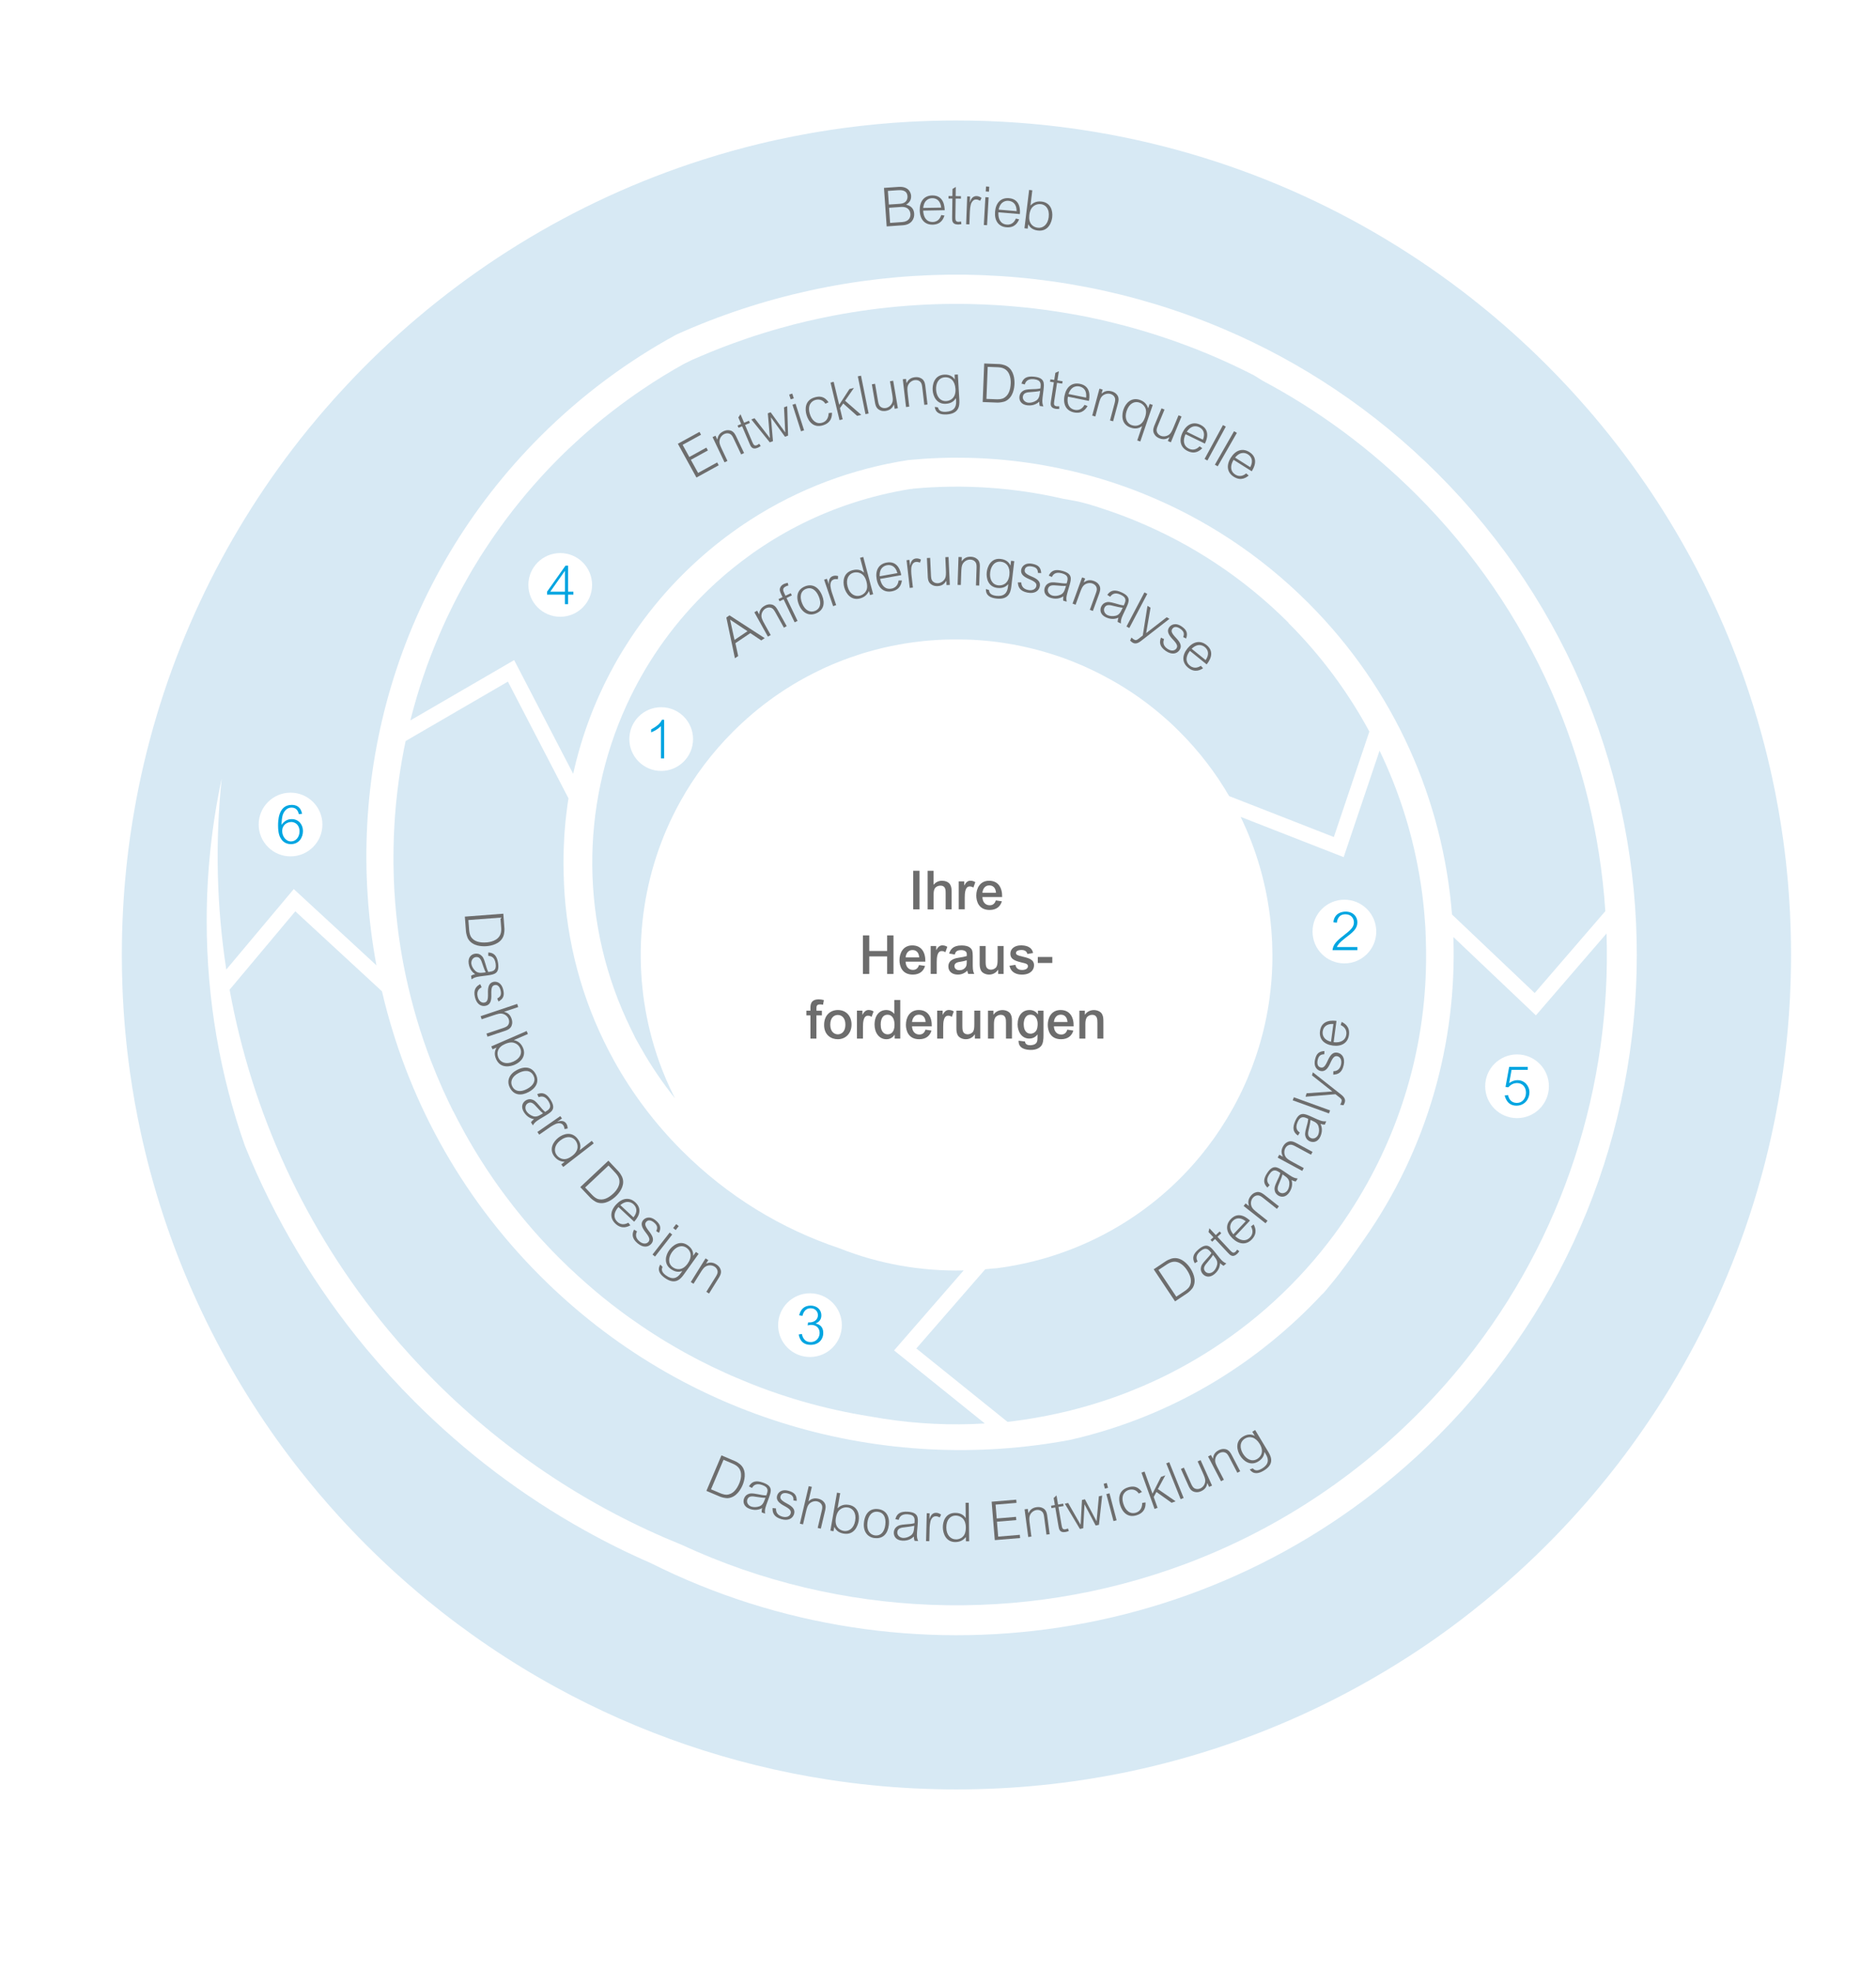 <?xml version="1.0" encoding="UTF-8"?>
<svg xmlns="http://www.w3.org/2000/svg" xmlns:xlink="http://www.w3.org/1999/xlink" viewBox="0 0 487.56 512.3">
  <defs>
    <filter id="drop-shadow-2" filterUnits="userSpaceOnUse">
      <feOffset dx="0" dy="0"></feOffset>
      <feGaussianBlur result="blur" stdDeviation="5"></feGaussianBlur>
      <feFlood flood-color="#000" flood-opacity=".15"></feFlood>
      <feComposite in2="blur" operator="in"></feComposite>
      <feComposite in="SourceGraphic"></feComposite>
    </filter>
  </defs>
  <g id="Ebene_3" data-name="Ebene 3">
    <path d="M313.28,248.22c0,35.74-28.97,64.71-64.71,64.71s-64.71-28.97-64.71-64.71,28.97-64.71,64.71-64.71c16.6,0,31.74,6.25,43.2,16.54.3.26.59.53.88.81h0s.02.02.02.02c12.68,11.81,20.61,28.65,20.61,47.35Z" fill="#fff" filter="url(#drop-shadow-2)" stroke-width="0"></path>
    <path d="M334.89,161.89c-11.71-11.71-25.24-20.54-39.68-26.48-.4-.17-.8-.33-1.19-.49-2.45-.98-4.91-1.87-7.41-2.69,0,0,0,0-.01,0-2.72-.93-5.11-1.61-6.85-1.96-1.15-.23-2.29-.42-3.44-.62-12.73-2.94-25.94-3.85-38.99-2.63l-.32.08h-.35c-5.2.84-10.3,2.07-15.23,3.7-8.71,2.86-16.95,6.92-24.52,12.1-.69.46-1.36.93-2.02,1.43-.68.48-1.34.98-2.01,1.48-3.08,2.33-6.04,4.86-8.85,7.58-.45.43-.88.85-1.29,1.27-8.49,8.49-15.17,18.25-19.94,28.74-11.97,26.25-12.05,57.09,1.18,84.05l1.25,2.55h0s1.35,2.39,1.35,2.39c2.59,4.6,5.55,8.97,8.85,13.1-.19-.37-.37-.74-.55-1.12-2.59-5.26-4.57-10.73-5.95-16.33-4.91-19.93-2.3-41.36,7.88-59.69,3.61-6.51,8.19-12.64,13.71-18.17,1.21-1.21,2.45-2.38,3.71-3.49.45-.41.92-.81,1.38-1.2.5-.43,1.01-.84,1.53-1.26.54-.44,1.08-.87,1.63-1.28.37-.29.76-.57,1.13-.85.34-.25.69-.5,1.03-.74.07-.06.15-.11.21-.16.48-.34.96-.68,1.45-1,.37-.26.76-.52,1.14-.76.14-.1.29-.19.44-.28.56-.36,1.13-.72,1.7-1.07.6-.37,1.22-.74,1.83-1.08.53-.3,1.05-.6,1.59-.88.19-.11.38-.21.58-.31.46-.26.93-.51,1.41-.74.1-.06.2-.11.3-.15.48-.25.97-.49,1.46-.72.18-.1.37-.18.57-.27.54-.27,1.08-.52,1.63-.74.64-.3,1.28-.57,1.93-.83.64-.27,1.28-.53,1.93-.77l.06-.02c.64-.24,1.27-.48,1.92-.71.86-.3,1.73-.59,2.6-.86.45-.16.91-.29,1.36-.42,2.87-.85,5.78-1.55,8.71-2.06,1.14-.22,2.3-.4,3.46-.56.68-.1,1.36-.18,2.05-.25.69-.09,1.37-.16,2.06-.21.68-.06,1.37-.11,2.06-.15.63-.05,1.27-.08,1.91-.1h.02c.06,0,.13-.01.21,0,.62-.03,1.26-.04,1.9-.04.04,0,.07,0,.09,0,.52,0,1.03-.01,1.54,0,.15,0,.31,0,.48,0,.61,0,1.22.02,1.84.04.04,0,.07,0,.11,0,.05,0,.11,0,.16,0,.04,0,.06,0,.1,0,0,0,.04,0,.05,0,.4,0,.81.03,1.21.05.54.03,1.08.06,1.62.11.55.03,1.1.08,1.63.13.55.06,1.1.11,1.65.17.49.05.98.11,1.46.18.2.03.4.06.6.09.42.05.83.11,1.22.18.62.09,1.24.19,1.85.31.42.06.83.13,1.23.23,1.28.25,2.55.53,3.83.84,2.11.52,4.22,1.12,6.32,1.81.47.16.95.33,1.44.49.08.03.16.06.24.08.45.16.91.33,1.35.5.46.18.93.36,1.39.54h0c.46.18.93.37,1.38.57.93.37,1.85.78,2.75,1.21.46.21.92.42,1.36.64.35.17.7.35,1.06.52.35.18.7.36,1.05.54.21.11.4.21.6.32.14.06.27.13.39.21.16.08.33.17.47.26.13.06.24.11.35.18.29.16.59.33.88.49.46.25.9.5,1.34.77,1.89,1.12,3.75,2.33,5.58,3.61.44.31.87.63,1.3.95.45.33.91.66,1.34,1.01.25.18.5.39.76.59.41.33.82.65,1.23.99.94.77,1.87,1.58,2.79,2.4.25.23.5.46.76.69.78.73,1.57,1.48,2.34,2.26,5.12,5.12,9.42,10.76,12.9,16.75l27.21,10.64,9.23-27.41c-5.48-10.15-12.49-19.69-21.06-28.26Z" fill="#d7e9f4" stroke-width="0"></path>
    <path d="M261.81,369.59c2.84-.32,5.67-.74,8.47-1.26.62-.11,1.24-.24,1.87-.35.69-.14,1.4-.28,2.09-.44.09,0,.18-.03.27-.06.04,0,.08-.01.12-.02.61-.13,1.21-.26,1.81-.41.57-.13,1.14-.26,1.7-.4.04,0,.06-.02.1-.03.16-.04.33-.08.48-.13.39-.09.78-.2,1.16-.3.06-.01.11-.02.16-.04.11-.04.22-.06.33-.09,2.88-.77,5.74-1.65,8.58-2.64.67-.23,1.34-.47,2.01-.72.62-.23,1.24-.46,1.86-.7,1.37-.54,2.74-1.1,4.11-1.68.65-.28,1.31-.57,1.96-.87.49-.22.98-.44,1.46-.66.5-.23,1-.47,1.51-.71.18-.09.36-.18.53-.26.58-.27,1.15-.56,1.72-.86.85-.44,1.68-.88,2.52-1.32.64-.34,1.27-.69,1.9-1.05.64-.35,1.26-.72,1.89-1.08,13.15-7.68,24.98-17.9,34.68-30.42,3.76-4.85,7.2-10.06,10.27-15.58,10.71-19.31,15.6-40.31,15.25-60.94,0-.05,0-.09,0-.14-.02-.73-.03-1.46-.06-2.18,0-.15,0-.3,0-.45,0-.18-.01-.37-.02-.54,0-.21-.01-.41-.04-.62,0-.13,0-.25,0-.39h0c-.01-.53-.04-1.04-.08-1.56-.06-.93-.13-1.85-.21-2.78-.05-.66-.12-1.32-.18-1.98-.03-.25-.06-.51-.08-.76-.09-.93-.2-1.87-.32-2.79-.11-.8-.22-1.61-.34-2.4-.12-.78-.25-1.56-.38-2.35-.07-.38-.13-.77-.21-1.17-1.93-10.77-5.33-21.31-10.16-31.34l-9.33,27.68-26.78-10.47c2.04,4.22,3.71,8.57,4.99,13.02.13.45.26.9.38,1.34.12.46.24.91.35,1.36.12.42.22.84.31,1.27.15.62.28,1.23.42,1.85.04.23.1.45.14.68.13.64.25,1.27.37,1.92,0,.06.02.12.03.18.11.57.2,1.15.28,1.73.14.85.26,1.7.36,2.57.05.37.09.76.13,1.13.04.37.08.76.11,1.13.09.86.16,1.72.21,2.59,0,.23.02.46.04.69.03.41.06.82.07,1.23.08,2.01.1,4.03.03,6.04-.08,2.79-.32,5.59-.7,8.38-.13.99-.28,1.97-.45,2.96-.22,1.25-.47,2.51-.75,3.76-.21,1-.45,1.99-.72,2.98-.13.51-.26,1.01-.41,1.5-.14.5-.28.99-.43,1.48-.15.5-.3,1-.47,1.48-.16.49-.32.98-.49,1.47-.3.88-.62,1.76-.95,2.63-.37.95-.76,1.9-1.17,2.85-.22.53-.45,1.05-.69,1.56-.23.51-.46,1.01-.7,1.51-.24.51-.49,1.01-.74,1.51-.5,1-1.03,1.99-1.57,2.97-1.99,3.57-4.19,6.94-6.61,10.09-1.1,1.44-2.25,2.84-3.44,4.2h0c-1.13,1.31-2.31,2.56-3.52,3.77-13.01,13.08-29.95,21.2-47.82,23.5-.4.03-.8.05-1.2.08-.29.04-.59.07-.89.1-.29.03-.58.05-.87.08l-17.91,20.59,23.7,19.08ZM370.59,249.35c-.01,1.85-.07,3.71-.18,5.54.11-1.85.16-3.68.18-5.54Z" fill="#d7e9f4" stroke-width="0"></path>
    <path d="M232.36,351.02l18.08-20.79c-10.98.25-22.01-1.67-32.36-5.79-14.93-5-28.94-13.44-40.83-25.33-7.06-7.06-12.9-14.86-17.53-23.16-.97-1.75-1.9-3.52-2.76-5.3-6.68-13.76-10.18-28.66-10.47-43.63-.03-.66-.04-1.34-.04-2.02-.01-.45-.01-.91,0-1.36,0-.86.01-1.71.05-2.55,0-.41.01-.81.04-1.19,0-.17,0-.33.02-.47.02-.7.06-1.39.1-2.08.03-.51.06-1.01.11-1.51.11-1.51.26-3.03.45-4.54.08-.75.18-1.48.29-2.24.08-.51.16-1.02.24-1.54l-15.75-30.35-26.57,15.44c-.17.77-.33,1.55-.49,2.33v.03c-.18.93-.35,1.85-.51,2.76-.16.94-.31,1.88-.46,2.82-.13.83-.25,1.66-.36,2.5-.27,1.97-.5,3.95-.69,5.92-.08.93-.16,1.87-.24,2.81-.14,1.88-.25,3.75-.32,5.64,0,.11,0,.2-.01.31-.06,1.77-.09,3.56-.09,5.32,0,.95,0,1.89.03,2.83.01.81.04,1.61.06,2.43,0,.13.01.27.01.41.15,3.75.44,7.51.87,11.25.16,1.4.34,2.8.54,4.21.4,2.79.89,5.59,1.46,8.36.28,1.39.59,2.77.91,4.15.43,1.85.91,3.68,1.4,5.5,1.01,3.66,2.16,7.28,3.45,10.86.33.89.66,1.79,1,2.68.98,2.53,2.02,5.05,3.14,7.55.06.12.11.25.18.39.15.32.3.64.45.96.25.55.5,1.1.76,1.64.4.86.82,1.7,1.24,2.54,0,.02.02.04.03.06v-.04c.79,1.56,1.59,3.09,2.43,4.62.23.43.47.86.7,1.29.3.52.59,1.05.89,1.57.3.52.61,1.05.91,1.56.3.52.61,1.04.93,1.56,1.97,3.24,4.07,6.42,6.31,9.52.46.63.92,1.26,1.39,1.88,1.39,1.87,2.84,3.72,4.34,5.54.39.47.78.95,1.18,1.41,1.05,1.27,2.14,2.5,3.25,3.73.32.35.64.71.97,1.05.84.93,1.7,1.82,2.57,2.73.54.55,1.08,1.11,1.63,1.66,1.67,1.67,3.38,3.3,5.11,4.86.68.62,1.38,1.24,2.06,1.84.49.43.98.86,1.47,1.27.33.29.67.57,1.01.86l.02.02c.56.47,1.13.95,1.7,1.41.71.58,1.43,1.15,2.14,1.7.4.32.8.63,1.21.93.64.49,1.28.98,1.93,1.46.2.16.4.3.61.44.38.28.76.55,1.15.83,1.05.75,2.1,1.48,3.16,2.2.91.61,1.82,1.22,2.74,1.8.06.04.13.08.2.13.06.04.13.08.2.13.3.19.62.39.92.58.23.15.47.3.71.45.3.18.59.36.89.54.15.09.3.18.45.28.13.07.25.15.37.22.67.4,1.34.8,2.01,1.19.04.02.07.04.11.06l.7.4c.47.28.95.54,1.43.81.11.07.22.13.33.19.18.1.37.2.54.29.18.1.37.2.55.3,1.01.56,2.04,1.09,3.06,1.62.98.49,1.95.98,2.93,1.46.11.06.23.11.33.16.22.11.43.2.65.3.76.37,1.53.72,2.31,1.07.04.01.08.04.11.06.56.25,1.12.49,1.67.75.45.19.89.38,1.34.57l.06.02c11.17,4.82,22.83,8.16,34.68,10.03.07.01.14.03.23.04,8.67,1.58,17.48,2.23,26.27,1.94l3.29-.16-23.61-19.01Z" fill="#d7e9f4" stroke-width="0"></path>
    <path d="M368.16,128.62c-12.11-12.11-25.62-22-40-29.65-.69-.45-1.36-.87-2.06-1.29-.02,0-.04-.02-.06-.03-.01-.01-.04-.02-.05-.04-.72-.37-1.44-.74-2.17-1.1-1.45-.71-2.91-1.41-4.38-2.09-.74-.34-1.48-.67-2.21-1-.74-.33-1.48-.64-2.22-.96-.74-.31-1.48-.62-2.23-.93-.74-.3-1.49-.6-2.24-.9-.83-.33-1.68-.65-2.53-.96-1.39-.52-2.79-1.03-4.21-1.51-.03-.01-.06-.02-.1-.03-.74-.25-1.48-.5-2.22-.75-.76-.25-1.52-.49-2.28-.73-.76-.24-1.54-.47-2.31-.7-.76-.23-1.52-.45-2.28-.66-.77-.22-1.54-.42-2.31-.63-.77-.21-1.55-.4-2.32-.59-.77-.19-1.54-.38-2.32-.57-.64-.15-1.29-.3-1.93-.45-1.69-.37-3.38-.72-5.08-1.05-.79-.15-1.56-.29-2.35-.42-.73-.13-1.46-.25-2.19-.37-.83-.14-1.68-.27-2.52-.39-.78-.12-1.57-.23-2.35-.33-.78-.11-1.58-.21-2.37-.3-.78-.09-1.58-.18-2.37-.26-.78-.08-1.58-.16-2.36-.23-.79-.07-1.58-.14-2.38-.2-.78-.06-1.58-.12-2.38-.17-2.37-.15-4.75-.25-7.13-.3-.79-.01-1.58-.03-2.38-.04-.78,0-1.58,0-2.38,0-1.58.01-3.17.04-4.75.1-1.63.06-3.25.13-4.88.24-.66.04-1.33.08-1.99.14-1.67.13-3.34.27-4.99.45-.79.08-1.58.17-2.37.26-.91.11-1.81.23-2.71.35-.67.09-1.34.18-2.02.29-.79.11-1.58.23-2.35.36-1.57.25-3.13.53-4.7.83-.11.03-.23.04-.35.06-2.2.43-4.4.91-6.59,1.41-2.35.55-4.69,1.15-7.01,1.81-1.41.39-2.81.81-4.21,1.24-.2.06-.38.11-.57.18-.64.2-1.27.4-1.9.6-.98.32-1.97.65-2.93,1-3.64,1.25-7.24,2.63-10.8,4.15-.74.31-1.48.63-2.22.96-.17.07-.34.15-.51.23l-1.87.92c-3.65,2.02-7.22,4.22-10.72,6.58-1.31.88-2.62,1.8-3.9,2.73-1.29.93-2.56,1.88-3.83,2.86-.33.24-.64.49-.95.74-.55.42-1.09.86-1.63,1.29-.02.02-.05.04-.08.06-.56.46-1.13.92-1.69,1.39-.11.09-.21.18-.33.28-1.27,1.07-2.52,2.16-3.76,3.28-.97.87-1.92,1.75-2.88,2.65-.95.91-1.9,1.82-2.82,2.75-.63.63-1.25,1.27-1.87,1.91-.3.3-.61.62-.9.94-.35.36-.69.73-1.03,1.1-.22.23-.44.47-.65.71-.55.59-1.09,1.2-1.63,1.81-.65.74-1.3,1.47-1.93,2.23l-.07.07c-.64.75-1.26,1.5-1.87,2.26-.56.69-1.1,1.37-1.65,2.06-.12.15-.23.29-.34.44-.5.62-.98,1.26-1.45,1.89-.13.16-.24.31-.35.47-.99,1.33-1.95,2.66-2.89,4.01-.19.28-.38.55-.57.83-.45.65-.89,1.3-1.32,1.96-.12.18-.23.35-.34.52-.46.69-.91,1.38-1.35,2.07-.04.07-.08.13-.12.19-.5.8-1,1.61-1.48,2.42-.49.8-.97,1.6-1.43,2.42-.57.98-1.12,1.96-1.65,2.94-.28.49-.54,1-.81,1.5-.24.44-.47.88-.71,1.33-.34.65-.67,1.31-1,1.97-.43.86-.85,1.73-1.26,2.59-.36.74-.71,1.48-1.04,2.24-.11.22-.21.45-.31.68-.35.77-.69,1.54-1.02,2.32-.37.87-.74,1.75-1.1,2.63-.37.93-.74,1.86-1.1,2.79-.28.74-.56,1.48-.83,2.21l-.15.4c-.29.83-.58,1.64-.86,2.47-.06.17-.11.33-.17.49-.27.79-.53,1.59-.78,2.39-.28.87-.54,1.75-.81,2.62-.28.94-.55,1.9-.81,2.84-.22.77-.42,1.56-.63,2.33-.09.34-.17.68-.25,1.02l26.97-15.67,15.34,29.55c.15-.69.31-1.38.48-2.06.02-.12.06-.24.09-.36.13-.59.28-1.17.45-1.75.25-.99.53-1.97.82-2.96.22-.76.45-1.51.69-2.26.23-.68.45-1.37.69-2.06.13-.4.28-.8.42-1.2.21-.59.42-1.17.65-1.77.21-.58.43-1.15.66-1.73.12-.3.25-.62.37-.92.26-.63.52-1.26.8-1.89.16-.4.34-.79.52-1.19.26-.6.54-1.2.83-1.8.23-.5.45-.99.7-1.48.15-.3.3-.62.46-.91.64-1.3,1.32-2.59,2.03-3.87.22-.4.45-.81.68-1.22.18-.3.35-.62.54-.93.23-.39.46-.77.69-1.16.35-.59.72-1.19,1.1-1.77.4-.65.81-1.29,1.24-1.93.03-.04.05-.08.07-.11.44-.66.89-1.33,1.34-1.98.42-.6.85-1.2,1.29-1.8.2-.28.4-.56.61-.83.39-.53.79-1.06,1.2-1.58.05-.08.11-.15.16-.22.53-.69,1.07-1.36,1.62-2.03.49-.61,1-1.21,1.51-1.81.26-.32.52-.62.8-.93.27-.31.54-.62.82-.92.26-.3.54-.61.81-.91.23-.26.48-.52.73-.78.31-.34.63-.67.95-1,.54-.57,1.08-1.12,1.64-1.68.46-.46.93-.91,1.39-1.36,3.63-3.5,7.44-6.69,11.42-9.57,1.04-.76,2.09-1.49,3.15-2.2.57-.38,1.14-.76,1.7-1.12,12.61-8.12,26.58-13.27,40.91-15.49.03,0,.06-.01.08-.01,20.65-2.01,41.69.93,61.19,8.8.02,0,.04.01.07.03.05.02.11.05.16.07,15.49,6.29,29.99,15.7,42.53,28.25,22.55,22.55,35,51.44,37.34,80.98l21.49,20.41,18.36-21.29c-2.63-39.45-18.98-78.15-49.07-108.23Z" fill="#d7e9f4" stroke-width="0"></path>
    <path d="M59.67,257.22c5.76,31.77,19.53,62.37,41.3,88.57,3.8,4.56,7.83,8.99,12.11,13.27,18.91,18.91,40.76,33.07,64.09,42.49,41.13,19.1,88.41,20.8,130.63,5.08,22.03-8.2,42.69-21.14,60.37-38.82,4.5-4.5,8.68-9.18,12.57-14.04,25.81-32.27,38.07-71.88,36.79-111.13l-18.36,21.29-21.45-20.37c.95,27.43-6.77,55.1-23.16,78.51-.03.04-.06.09-.09.13-2.73,3.9-5.54,8-8.7,11.76-.03.03-.06.06-.08.09-.08.1-.16.19-.25.3-.23.28-.47.57-.7.86l-.02.02c-.37.47-.76.92-1.19,1.28-1.08,1.15-2.09,2.2-3.08,3.19-17.34,17.34-38.66,29.15-62.26,34.56-48.39,9.09-100.3-5.09-137.74-42.54-21.15-21.15-34.87-46.92-41.18-74.05l-22.52-20.79-17.05,20.34Z" fill="#d7e9f4" stroke-width="0"></path>
    <path d="M465.41,242.8c-.01-.74-.04-1.47-.07-2.21,0-.38-.02-.76-.04-1.15-.03-.79-.06-1.59-.1-2.38-.05-.93-.1-1.85-.16-2.77s-.12-1.84-.19-2.76c-.14-1.84-.3-3.67-.49-5.49-.09-.86-.18-1.72-.27-2.58-.03-.16-.04-.32-.06-.48-.1-.8-.19-1.59-.29-2.39-.12-.9-.24-1.8-.36-2.71-.17-1.19-.34-2.37-.53-3.55-.14-.84-.27-1.68-.42-2.52-.09-.59-.2-1.16-.29-1.74-.02-.1-.03-.19-.06-.29-.24-1.34-.49-2.68-.75-4.01-.01-.07-.03-.13-.04-.2-.24-1.18-.49-2.35-.74-3.53-.03-.15-.06-.3-.1-.45-.13-.6-.26-1.2-.4-1.8-.48-2.12-1-4.24-1.54-6.34-.01-.02-.01-.03-.02-.05-.14-.55-.29-1.1-.44-1.65-.15-.59-.31-1.18-.48-1.77-.26-.95-.53-1.9-.81-2.85-.05-.16-.1-.32-.15-.49-.3-1.05-.62-2.1-.95-3.15-.05-.17-.11-.34-.16-.51-.66-2.08-1.34-4.14-2.05-6.19-.25-.7-.49-1.41-.75-2.11-3.79-10.5-8.35-20.62-13.63-30.3-.02-.02-.04-.05-.05-.08-1.16-2.11-2.35-4.2-3.57-6.27-.41-.69-.82-1.38-1.24-2.07-.04-.07-.08-.13-.11-.19-1.13-1.86-2.29-3.7-3.47-5.52-.54-.83-1.08-1.65-1.63-2.47-.5-.75-1-1.49-1.51-2.22-.55-.8-1.1-1.59-1.66-2.38-.51-.72-1.02-1.44-1.53-2.15-1.19-1.65-2.42-3.29-3.66-4.91-1.54-1.99-3.1-3.95-4.69-5.88-.6-.72-1.19-1.43-1.8-2.15-.52-.61-1.04-1.22-1.56-1.82-3.41-3.94-6.96-7.75-10.64-11.43-.75-.75-1.51-1.49-2.27-2.23-.71-.7-1.43-1.39-2.16-2.08-.81-.76-1.63-1.52-2.45-2.27-.62-.57-1.24-1.14-1.87-1.7-1.53-1.37-3.08-2.72-4.65-4.05-.67-.56-1.33-1.12-2-1.67-1.34-1.1-2.69-2.19-4.06-3.27-14.2-11.15-29.83-20.58-46.56-27.95-17.07-7.52-35.29-12.9-54.33-15.81-.84-.13-1.69-.25-2.53-.38-.23-.03-.46-.06-.69-.09-1.12-.15-2.23-.3-3.35-.43-.85-.11-1.7-.21-2.56-.3-.09-.01-.18-.02-.27-.03-1.13-.12-2.26-.24-3.39-.33-.27-.03-.53-.06-.8-.08-1.16-.1-2.33-.2-3.49-.28-1.31-.1-2.63-.18-3.94-.25-1.32-.07-2.64-.13-3.96-.18-2.67-.09-5.36-.14-8.05-.14-4.2,0-8.38.12-12.53.35-1.38.08-2.74.17-4.11.27-1.37.11-2.73.22-4.09.35-.06,0-.13.01-.19.02-2.72.26-5.43.57-8.12.93-1.13.15-2.26.31-3.38.48-.21.03-.41.06-.61.09-.78.12-1.54.24-2.31.37-.17.02-.33.05-.49.08-.86.14-1.71.29-2.57.44-2.67.48-5.32,1-7.96,1.57-.83.18-1.65.36-2.47.55-.72.17-1.44.34-2.16.51-5.03,1.21-9.99,2.6-14.86,4.16-33.93,10.79-64.24,29.71-88.64,54.47-.62.63-1.24,1.27-1.86,1.91-.62.65-1.24,1.3-1.85,1.95-.89.94-1.76,1.89-2.63,2.85-.49.54-.98,1.09-1.47,1.64-1.16,1.3-2.3,2.62-3.43,3.95-.85,1-1.69,2.01-2.52,3.03-.77.94-1.53,1.9-2.29,2.85-20.49,26.06-35.16,56.92-42.02,90.63-.43,2.12-.83,4.25-1.19,6.39-.27,1.51-.51,3.03-.74,4.55-.25,1.62-.47,3.25-.68,4.88-.11.91-.22,1.81-.33,2.72-.1.91-.2,1.82-.29,2.73-.09.91-.18,1.83-.26,2.74-.07.82-.14,1.65-.21,2.47-.07,1.01-.15,2.02-.21,3.04-.04.7-.09,1.4-.12,2.1-.11,2.07-.2,4.15-.25,6.23-.02.73-.03,1.46-.04,2.19-.02,1.13-.03,2.27-.03,3.41,0,2.89.06,5.76.17,8.62.03.85.07,1.69.11,2.54.05.93.1,1.85.16,2.77.06.92.12,1.84.19,2.76.14,1.84.3,3.67.49,5.49.09.86.18,1.72.27,2.58.03.16.04.32.06.48.1.8.19,1.59.29,2.39.12.9.24,1.8.36,2.71.18,1.3.37,2.59.58,3.88.22,1.39.45,2.78.7,4.17.22,1.25.46,2.51.71,3.75.23,1.19.48,2.37.73,3.55,6.33,29.48,18.63,56.73,35.57,80.43.57.78,1.13,1.56,1.7,2.33.72.98,1.45,1.96,2.19,2.93.68.89,1.36,1.77,2.05,2.64.05.05.09.11.13.16,1.55,1.96,3.13,3.89,4.74,5.8,1.68,1.98,3.4,3.94,5.15,5.87,4.67,5.13,9.58,10.04,14.71,14.71,1.93,1.75,3.89,3.47,5.87,5.15.77.65,1.54,1.29,2.31,1.93,10.41,8.55,21.63,16.16,33.52,22.68,21.65,11.87,45.54,20.16,70.89,24.06.97.15,1.94.29,2.92.43.91.12,1.81.24,2.71.36.8.1,1.59.19,2.39.29.16.02.32.03.48.06.86.09,1.72.18,2.58.27,1.82.19,3.65.35,5.49.49.92.07,1.84.13,2.76.19.92.06,1.84.11,2.77.16.79.04,1.59.07,2.38.1.39.02.77.04,1.15.04.73.03,1.47.06,2.21.07,1.8.05,3.61.07,5.42.07s3.62-.02,5.42-.07c.74-.01,1.48-.04,2.21-.07.38,0,.76-.02,1.15-.04.79-.03,1.59-.06,2.38-.1.93-.05,1.85-.1,2.77-.16.92-.06,1.84-.12,2.76-.19,1.84-.14,3.67-.3,5.49-.49.86-.09,1.72-.18,2.58-.27.16-.03.32-.04.48-.06.8-.1,1.59-.19,2.39-.29.9-.12,1.8-.24,2.71-.36,1.3-.18,2.59-.37,3.88-.58,1.39-.22,2.78-.45,4.17-.7,1.25-.22,2.51-.46,3.75-.7,1.08-.21,2.16-.43,3.23-.66,1.04-.22,2.08-.45,3.12-.69,27.6-6.32,53.2-17.88,75.69-33.58,1.59-1.12,3.16-2.25,4.72-3.4.83-.62,1.66-1.24,2.48-1.87.89-.68,1.77-1.36,2.64-2.05.05-.05.11-.09.16-.13,1.96-1.55,3.89-3.13,5.8-4.74,1.98-1.68,3.94-3.4,5.87-5.15,6.42-5.83,12.49-12.05,18.17-18.61.52-.6,1.04-1.21,1.56-1.82.61-.72,1.2-1.43,1.8-2.15,1.59-1.93,3.15-3.89,4.69-5.88,1.24-1.62,2.47-3.26,3.66-4.91.51-.71,1.02-1.43,1.53-2.15.56-.79,1.11-1.58,1.66-2.38.51-.73,1.01-1.47,1.51-2.22.55-.82,1.09-1.64,1.63-2.47,1.18-1.82,2.34-3.66,3.47-5.52.03-.06.07-.12.11-.19,8.92-14.72,16.14-30.6,21.39-47.34.35-1.12.69-2.24,1.02-3.36.33-1.13.66-2.26.97-3.39.9-3.22,1.72-6.46,2.46-9.74.14-.6.27-1.2.4-1.8.04-.15.07-.3.1-.45.25-1.17.5-2.35.74-3.53.01-.07.03-.13.04-.2.26-1.33.51-2.67.75-4.01.03-.1.04-.19.06-.29.09-.58.2-1.15.29-1.74.15-.84.28-1.68.42-2.52.19-1.18.36-2.36.53-3.55.12-.91.24-1.81.36-2.71.1-.8.19-1.59.29-2.39.02-.16.03-.32.06-.48.09-.86.18-1.72.27-2.58.19-1.82.35-3.65.49-5.49.07-.92.13-1.84.19-2.76.06-.92.11-1.84.16-2.77.04-.79.07-1.59.1-2.38.02-.39.04-.77.04-1.15.03-.73.06-1.47.07-2.21.05-1.8.07-3.61.07-5.42s-.02-3.62-.07-5.42ZM373.66,373.32c-55.25,55.24-138.24,66.24-204.53,32.98-5.84-2.54-11.53-5.36-17.06-8.45-.03,0-.05-.02-.08-.04-16.13-8.97-30.94-20.17-44.22-33.45-4.37-4.37-8.59-9-12.57-13.77-13.3-16.01-23.9-33.82-31.56-52.78-6.43-18.31-9.92-37.97-9.92-58.44,0-12.69,1.34-25.07,3.9-37-1.73,16.52-1.33,33.22,1.19,49.65l17.54-20.92,21.48,19.82c-8.98-48.31,5.21-100.09,42.58-137.47,10.76-10.75,22.7-19.58,35.42-26.5,44.85-20.17,96.44-20.73,141.65-1.66.19.08.38.16.57.24,20.22,8.6,39.15,21.14,55.61,37.6,68.98,68.98,68.98,181.21,0,250.19Z" fill="#d7e9f4" stroke-width="0"></path>
    <circle cx="171.84" cy="192.11" r="8.28" fill="#fff" stroke-width="0"></circle>
    <circle cx="145.6" cy="152.04" r="8.28" fill="#fff" stroke-width="0"></circle>
    <circle cx="75.51" cy="214.32" r="8.28" fill="#fff" stroke-width="0"></circle>
    <circle cx="349.4" cy="242.14" r="8.28" fill="#fff" stroke-width="0"></circle>
    <circle cx="210.51" cy="344.45" r="8.28" fill="#fff" stroke-width="0"></circle>
    <circle cx="394.27" cy="282.36" r="8.28" fill="#fff" stroke-width="0"></circle>
  </g>
  <g id="Ebene_6" data-name="Ebene 6">
    <path d="M346.31,246.97c.17-1.44.97-2.31,2.83-3.75,1.98-1.54,2.73-2.26,2.73-3.47,0-.99-.67-2.1-2.19-2.1-1.89,0-2.16,1.58-2.25,2.19l-.9-.11c.27-2.41,2.23-2.77,3.19-2.77,1.95,0,3.05,1.29,3.05,2.77,0,1.68-1.11,2.55-3.18,4.13-1.6,1.22-1.86,1.74-2.17,2.31h5.35v.81h-6.47Z" fill="#00a5e1" stroke-width="0"></path>
    <path d="M208.39,346.72c.14.57.48,2.13,2.3,2.13,1.55,0,2.33-1.25,2.33-2.38,0-1.23-.85-2.09-2.21-2.09-.17,0-.34,0-.9.13l.1-.76c.43,0,.92,0,1.43-.22.62-.28,1.13-.83,1.13-1.68,0-1.05-.81-1.79-1.89-1.79-1.61,0-2,1.48-2.13,1.98l-.85-.15c.38-1.56,1.33-2.52,2.97-2.52s2.8,1.05,2.8,2.55c0,1.41-1.04,1.89-1.47,2.09v.03c1.06.21,1.96.88,1.96,2.42,0,1.81-1.3,3.11-3.26,3.11-2.56,0-2.97-1.96-3.12-2.7l.83-.13Z" fill="#00a5e1" stroke-width="0"></path>
    <path d="M397.04,277.33v.76h-4.19l-.63,3.45c.39-.27,1.11-.77,2.2-.77,1.75,0,3.07,1.43,3.07,3.17,0,1.56-1.08,3.46-3.39,3.46s-2.89-2.02-3.04-2.65l.87-.1c.2.94.77,2.04,2.31,2.04,1.4,0,2.35-1.2,2.35-2.68s-.95-2.49-2.3-2.49c-1.19,0-1.85.66-2.31,1.11l-.71-.1.95-5.2h4.82Z" fill="#00a5e1" stroke-width="0"></path>
    <path d="M142.18,154.56v-.77l4.8-6.77h.67v6.78h1.37v.76h-1.37v2.49h-.84v-2.49h-4.64ZM146.82,153.8v-5.38h-.03l-3.78,5.38h3.81Z" fill="#00a5e1" stroke-width="0"></path>
    <path d="M77.67,211.63c-.13-.52-.45-1.71-1.88-1.71-1.16,0-1.81.8-2.16,1.54-.38.81-.42,2.06-.46,2.86l.03.03c1.01-1.39,2.17-1.43,2.63-1.43,1.79,0,2.91,1.4,2.91,3.1s-1.05,3.4-3.14,3.4c-1.19,0-2-.6-2.42-1.18-.46-.64-.91-1.5-.91-3.66,0-1.06,0-5.36,3.54-5.36,2.2,0,2.56,1.68,2.7,2.31l-.85.1ZM75.68,213.67c-1.01,0-2.34.71-2.34,2.34,0,1.34.9,2.7,2.3,2.7,1.32,0,2.21-1.22,2.21-2.61,0-1.81-1.26-2.44-2.17-2.44Z" fill="#00a5e1" stroke-width="0"></path>
    <path d="M172.61,187.1v10.03h-.84v-8.38c-1.04.98-1.83,1.33-2.55,1.61v-.76c2-1.09,2.45-1.79,2.82-2.51h.57Z" fill="#00a5e1" stroke-width="0"></path>
  </g>
  <g id="Ebene_4" data-name="Ebene 4">
    <g>
      <path d="M191.13,167.2l.72,3.33-.85.57-2.23-10.59.82-.56,9.15,5.92-.89.6-2.85-1.9-3.88,2.62ZM194.27,164.07l-4.53-3.01,1.16,5.28,3.37-2.27Z" fill="#6d6d6d" stroke-width="0"></path>
      <path d="M196.77,158.74l.52.93h.02c.08-.67.22-1.54,1.42-2.21.95-.53,1.71-.38,2.05-.26.76.27,1.17,1.04,1.38,1.42l2.3,4.13-.73.41-2.19-3.94c-.29-.51-.57-.96-.96-1.16-.47-.24-1.04-.2-1.56.08-.68.38-1.19,1.2-1.12,2.1.04.49.27,1,.87,2.08l1.53,2.75-.73.41-3.52-6.33.73-.41Z" fill="#6d6d6d" stroke-width="0"></path>
      <path d="M203.38,155.22l-.33-.69c-.43-.9-.45-1.26-.34-1.62.14-.49.5-.86.99-1.1.24-.12.44-.18,1.03-.31l.16.68c-.4.13-.54.18-.67.25-.93.45-.74,1.05-.36,1.85l.28.58,1.38-.66.27.57-1.38.66,2.87,5.97-.76.36-2.87-5.97-1.05.5-.27-.57,1.05-.5Z" fill="#6d6d6d" stroke-width="0"></path>
      <path d="M212.07,159.45c-1.89.78-3.6-.21-4.42-2.24-.94-2.32-.31-4.02,1.53-4.78,1.81-.75,3.51,0,4.46,2.31.82,1.98.51,3.85-1.57,4.71ZM209.47,153.07c-1.48.61-1.67,2.14-.99,3.8.76,1.84,2.08,2.44,3.36,1.92,1.28-.53,1.72-1.9.97-3.7-.76-1.84-1.98-2.57-3.34-2.02Z" fill="#6d6d6d" stroke-width="0"></path>
      <path d="M214.91,150.44l.47,1.38h.03c-.03-.56-.03-1.71,1.05-2.08.57-.19,1-.09,1.36,0l-.07.81c-.5-.04-.74-.04-1.02.05-.25.09-.82.29-.91,1.33-.03.29.06.78.15,1.23.08.36.22.81.28.99l1.07,3.14-.8.27-2.34-6.87.71-.24Z" fill="#6d6d6d" stroke-width="0"></path>
      <path d="M223.54,144.99l.81-.22,2.58,9.69-.81.22-.28-1.07c-.28.54-.78,1.53-2.31,1.94-2.36.63-3.69-1.29-4.12-2.89-.42-1.56-.23-3.81,2.17-4.45,1.64-.44,2.51.24,2.94.61h.03s-1.02-3.82-1.02-3.82ZM223.48,154.83c.46-.12,1.08-.4,1.51-1.07.27-.4.59-1.11.19-2.62-.63-2.35-2.35-2.55-3.35-2.28-1.2.32-2.09,1.56-1.54,3.63.52,1.95,1.93,2.67,3.19,2.34Z" fill="#6d6d6d" stroke-width="0"></path>
      <path d="M228.74,150.49c.33,1.72,1.34,2.8,2.93,2.52,1.57-.28,1.8-1.64,1.88-2.13h.85c-.12.72-.4,2.42-2.65,2.83-2.05.37-3.5-.87-3.91-3.16-.4-2.25.49-3.94,2.58-4.32,3.1-.56,3.67,2.56,3.81,3.27l-5.5.98ZM233.23,148.97c-.51-1.87-1.69-2.23-2.71-2.05-.43.08-2.03.48-1.89,2.87l4.6-.82Z" fill="#6d6d6d" stroke-width="0"></path>
      <path d="M236.35,145.53l.17,1.45h.03c.09-.55.33-1.68,1.47-1.81.6-.07,1,.12,1.33.29l-.24.77c-.48-.14-.71-.2-1.01-.17-.26.03-.86.11-1.17,1.11-.1.28-.11.77-.11,1.24,0,.37.04.84.06,1.02l.38,3.3-.83.09-.82-7.2.75-.09Z" fill="#6d6d6d" stroke-width="0"></path>
      <path d="M246,152.08l-.05-1.08h-.03c-.37.56-.88,1.29-2.25,1.35-1.09.05-1.67-.44-1.92-.68-.59-.56-.62-1.47-.63-1.89l-.22-4.73.84-.04.21,4.49c.03.59.08,1.13.35,1.48.31.41.84.65,1.43.62.78-.04,1.6-.56,1.94-1.39.17-.44.21-1.02.15-2.25l-.14-3.13.84-.04.33,7.25-.84.04Z" fill="#6d6d6d" stroke-width="0"></path>
      <path d="M249.97,144.81l-.04,1.06h.03c.41-.52.98-1.2,2.35-1.15,1.09.04,1.66.56,1.89.83.51.62.47,1.5.45,1.93l-.16,4.73-.84-.03.15-4.5c.02-.59,0-1.12-.23-1.49-.28-.44-.79-.71-1.38-.73-.78-.03-1.64.42-2.04,1.22-.22.44-.29,1-.33,2.23l-.11,3.15-.84-.03.24-7.25.84.03Z" fill="#6d6d6d" stroke-width="0"></path>
      <path d="M263.6,145.87l-.77,6.63c-.2,1.75-.9,3.43-3.89,3.08-1.56-.18-2.78-.8-2.7-2.47l.8.26c.05.44.12,1.3,1.85,1.5,2,.23,2.88-.68,3.07-2.31l.08-.69h-.03c-.43.44-1.16,1.14-2.8.95-2.43-.28-2.94-2.57-2.76-4.11.15-1.32,1.02-3.73,3.64-3.42,1.72.2,2.28,1.22,2.5,1.68h.03s.14-1.21.14-1.21l.85.1ZM260.17,146.01c-1.68-.2-2.64,1.15-2.83,2.77-.2,1.7.48,3.18,2.1,3.37.99.11,2.61-.29,2.89-2.69.25-2.11-.78-3.29-2.17-3.45Z" fill="#6d6d6d" stroke-width="0"></path>
      <path d="M269.77,148.92c-.07-.67-.15-1.4-1.55-1.67-1.04-.2-1.75.1-1.89.83-.13.66.16,1.09,1.84,1.8,1.38.58,2.32,1.27,2.07,2.52-.22,1.15-1.28,2.02-3.2,1.64-1.96-.38-2.46-1.45-2.5-2.66l.88.02c.03.42.11,1.63,1.78,1.96,1.21.24,1.99-.27,2.14-1.01.14-.7-.31-1.16-1.82-1.8-1.45-.61-2.34-1.31-2.11-2.49.14-.7.87-1.9,2.92-1.5,1.4.27,2.19.86,2.27,2.4l-.83-.04Z" fill="#6d6d6d" stroke-width="0"></path>
      <path d="M272.56,149.63c.67-1.38,1.74-1.74,3.58-1.23,2.64.73,2.29,2.05,1.84,3.7-.04.15-.49,1.67-.57,1.96-.34,1.24-.31,1.6-.18,2.33l-.9-.25c-.04-.46-.04-.65.04-1.14-.4.25-1.47.92-3.19.44-1.6-.44-1.95-1.62-1.69-2.56.13-.46.42-1.03,1.21-1.35.31-.13.7-.26,2.31-.05.73.1,1.5.21,2.21.16l.07-.24c.24-.86.52-1.88-1.32-2.38-1.82-.5-2.34.47-2.6.95l-.8-.35ZM277.03,152.28c-.64.06-1.66-.02-2.37-.09-.96-.09-2.01-.19-2.3.86-.22.8.36,1.54,1.16,1.76.57.16,1.38.11,2.09-.21.61-.27.99-.76,1.3-1.86l.13-.46Z" fill="#6d6d6d" stroke-width="0"></path>
      <path d="M282.02,150.37l-.36,1h.03c.55-.36,1.3-.83,2.59-.36,1.03.37,1.41,1.05,1.54,1.38.29.75-.02,1.57-.17,1.98l-1.62,4.44-.79-.29,1.54-4.23c.2-.55.36-1.06.24-1.49-.13-.51-.53-.92-1.08-1.12-.74-.27-1.69-.11-2.32.53-.35.35-.58.86-1,2.02l-1.08,2.96-.79-.29,2.48-6.81.79.29Z" fill="#6d6d6d" stroke-width="0"></path>
      <path d="M287.77,154.63c.88-1.26,2-1.44,3.73-.65,2.5,1.14,1.94,2.4,1.23,3.95-.06.14-.75,1.57-.87,1.85-.54,1.17-.56,1.53-.55,2.28l-.85-.39c.03-.46.07-.65.22-1.12-.44.19-1.6.67-3.22-.07-1.52-.69-1.67-1.92-1.26-2.8.2-.43.58-.95,1.41-1.14.33-.08.73-.14,2.29.32.7.21,1.44.44,2.16.51l.1-.23c.37-.82.81-1.77-.92-2.56-1.72-.79-2.38.1-2.72.53l-.74-.48ZM291.77,157.97c-.64-.05-1.64-.29-2.33-.46-.94-.24-1.96-.51-2.41.49-.34.75.11,1.58.86,1.92.54.24,1.35.32,2.1.13.65-.17,1.1-.59,1.58-1.64l.2-.43Z" fill="#6d6d6d" stroke-width="0"></path>
      <path d="M298.17,154.37l-4.67,8.87-.74-.39,4.67-8.87.74.39Z" fill="#6d6d6d" stroke-width="0"></path>
      <path d="M299.02,157.96l-1.14,6.61,5.34-4.13.71.42-7.38,5.74c-.94.73-1.59.8-2.21.43-.14-.09-.28-.18-.63-.52l.35-.79c.35.32.47.41.61.49.48.29.74.21,1.25-.19l1.08-.84,1.22-7.7.81.48Z" fill="#6d6d6d" stroke-width="0"></path>
      <path d="M307.51,165.6c.21-.64.42-1.34-.76-2.16-.88-.61-1.64-.61-2.06,0-.38.55-.29,1.06.97,2.39,1.03,1.09,1.62,2.09.89,3.14-.67.97-1.98,1.34-3.59.22-1.65-1.14-1.67-2.31-1.23-3.44l.8.37c-.14.4-.55,1.54.85,2.51,1.01.7,1.93.55,2.36-.07.41-.59.18-1.19-.95-2.37-1.08-1.14-1.62-2.14-.93-3.13.41-.59,1.56-1.39,3.28-.2,1.17.81,1.66,1.66,1.12,3.11l-.75-.37Z" fill="#6d6d6d" stroke-width="0"></path>
      <path d="M309.25,169.18c-1.08,1.38-1.24,2.85.01,3.86,1.24,1,2.42.28,2.84.03l.57.64c-.64.39-2.1,1.29-3.88-.15-1.62-1.31-1.63-3.21-.17-5.02,1.44-1.77,3.3-2.21,4.96-.87,2.45,1.98.47,4.45.02,5.03l-4.34-3.51ZM313.34,171.58c1.08-1.61.58-2.74-.23-3.39-.34-.27-1.69-1.22-3.41.45l3.64,2.94Z" fill="#6d6d6d" stroke-width="0"></path>
    </g>
    <g>
      <path d="M299.83,329.94l3.2-2.14s1.07-.7,2.11-.77c1.99-.15,3.5,1.56,4.16,2.54.61.92,1.78,3.02.79,4.97-.3.61-1.17,1.37-1.5,1.59l-3.2,2.14-5.56-8.34ZM305.71,337.05l1.96-1.3c.34-.23,1.07-.71,1.43-1.29.85-1.41.28-2.98-.66-4.39-.44-.66-1.77-2.37-3.62-2.08-.68.1-1.29.49-1.78.82l-1.96,1.3,4.63,6.94Z" fill="#6d6d6d" stroke-width="0"></path>
      <path d="M310.5,328.34c-.74-1.35-.42-2.43,1.05-3.64,2.12-1.74,3-.69,4.09.63.1.12,1.08,1.36,1.28,1.6.82,1,1.13,1.17,1.8,1.49l-.72.6c-.41-.23-.55-.34-.91-.69-.03.47-.1,1.73-1.47,2.86-1.29,1.06-2.45.66-3.07-.09-.3-.37-.61-.93-.4-1.77.07-.33.19-.72,1.29-1.92.5-.54,1.03-1.1,1.4-1.71l-.16-.19c-.57-.69-1.24-1.5-2.71-.29-1.46,1.2-.96,2.19-.72,2.68l-.75.46ZM315.26,326.2c-.32.56-.98,1.35-1.44,1.89-.63.73-1.31,1.53-.62,2.38.53.64,1.46.59,2.1.06.45-.37.88-1.07,1.03-1.83.13-.65-.05-1.25-.78-2.14l-.3-.37Z" fill="#6d6d6d" stroke-width="0"></path>
      <path d="M315.98,321.03l.99-.93.43.46-.99.93,3.25,3.48c.61.65.94.86,1.46.38.08-.08.16-.17.42-.53l.55.42c-.27.37-.39.52-.58.69-1.15,1.07-1.84.28-2.4-.31l-3.33-3.56-.74.69-.43-.46.74-.69-1.27-1.36.24-.97,1.64,1.76Z" fill="#6d6d6d" stroke-width="0"></path>
      <path d="M321.04,321.34c1.29,1.18,2.75,1.45,3.85.28,1.1-1.16.46-2.39.24-2.83l.68-.52c.34.66,1.12,2.2-.44,3.86-1.43,1.52-3.33,1.39-5.02-.21-1.66-1.57-1.96-3.46-.5-5.01,2.16-2.29,4.47-.13,5.01.36l-3.83,4.07ZM323.75,317.44c-1.52-1.2-2.69-.78-3.4-.03-.3.32-1.35,1.6.19,3.43l3.21-3.4Z" fill="#6d6d6d" stroke-width="0"></path>
      <path d="M323.73,312.81l.83.66.02-.02c-.17-.64-.38-1.5.47-2.58.68-.86,1.44-1,1.79-1.03.8-.04,1.48.52,1.83.78l3.71,2.94-.52.66-3.53-2.8c-.46-.37-.9-.67-1.34-.7-.52-.04-1.04.21-1.41.67-.49.61-.64,1.57-.23,2.37.22.44.63.82,1.6,1.59l2.47,1.96-.52.66-5.69-4.5.52-.66Z" fill="#6d6d6d" stroke-width="0"></path>
      <path d="M329.4,308.7c-1.11-1.07-1.12-2.2-.07-3.79,1.51-2.29,2.66-1.55,4.09-.61.13.08,1.44.98,1.69,1.15,1.08.71,1.43.79,2.16.89l-.52.78c-.45-.1-.63-.16-1.07-.39.11.46.42,1.68-.56,3.17-.92,1.39-2.15,1.35-2.96.82-.4-.26-.86-.71-.91-1.57-.03-.34-.03-.74.67-2.21.32-.66.66-1.36.83-2.05l-.21-.14c-.75-.49-1.63-1.07-2.67.52-1.04,1.58-.27,2.37.1,2.77l-.58.66ZM333.31,305.26c-.14.63-.54,1.58-.82,2.23-.38.89-.8,1.85.11,2.46.69.45,1.57.13,2.03-.56.32-.49.52-1.28.45-2.05-.07-.66-.41-1.18-1.37-1.81l-.4-.26Z" fill="#6d6d6d" stroke-width="0"></path>
      <path d="M332.47,300.16l.94.51v-.03c-.27-.6-.63-1.41.03-2.62.52-.96,1.24-1.24,1.59-1.32.78-.18,1.55.25,1.93.46l4.16,2.25-.4.74-3.97-2.14c-.52-.28-1-.51-1.44-.46-.52.05-.99.39-1.27.91-.37.69-.35,1.66.18,2.37.29.4.77.7,1.85,1.29l2.77,1.5-.4.74-6.38-3.45.4-.74Z" fill="#6d6d6d" stroke-width="0"></path>
      <path d="M337.33,295.16c-1.28-.86-1.48-1.97-.73-3.72,1.09-2.52,2.36-1.99,3.92-1.31.14.06,1.58.71,1.87.84,1.18.51,1.54.53,2.29.5l-.37.86c-.46-.02-.65-.05-1.12-.2.19.43.7,1.59,0,3.22-.66,1.53-1.88,1.7-2.77,1.32-.44-.19-.96-.56-1.17-1.39-.09-.33-.16-.73.28-2.29.2-.71.42-1.45.46-2.17l-.23-.1c-.82-.36-1.79-.77-2.54.97-.75,1.74.14,2.38.58,2.71l-.46.75ZM340.59,291.09c-.04.64-.26,1.64-.42,2.34-.22.94-.47,1.96.53,2.4.76.33,1.57-.14,1.9-.9.23-.54.3-1.35.08-2.1-.18-.64-.61-1.09-1.67-1.54l-.44-.19Z" fill="#6d6d6d" stroke-width="0"></path>
      <path d="M336.26,285.22l9.42,3.41-.29.79-9.42-3.41.29-.79Z" fill="#6d6d6d" stroke-width="0"></path>
      <path d="M339.57,284.18l6.69-.47-5.29-4.19.24-.79,7.34,5.79c.93.73,1.16,1.36.95,2.04-.05.16-.11.32-.35.74l-.85-.15c.23-.41.29-.56.33-.71.16-.54.03-.77-.48-1.17l-1.08-.85-7.77.66.27-.9Z" fill="#6d6d6d" stroke-width="0"></path>
      <path d="M344.16,274.04c-.67.05-1.4.12-1.71,1.52-.22,1.04.06,1.75.79,1.91.66.14,1.09-.13,1.84-1.81.62-1.37,1.32-2.29,2.56-2.02,1.15.25,1.99,1.32,1.57,3.24-.43,1.96-1.5,2.42-2.71,2.45l.03-.88c.42-.02,1.63-.07,2-1.74.26-1.2-.22-2-.96-2.16-.7-.15-1.17.29-1.83,1.78-.64,1.44-1.37,2.31-2.54,2.05-.7-.15-1.88-.91-1.43-2.95.3-1.4.9-2.17,2.45-2.22l-.05.83Z" fill="#6d6d6d" stroke-width="0"></path>
      <path d="M346.61,270.9c1.74.2,3.08-.42,3.29-2.02.21-1.58-1.02-2.21-1.46-2.44l.25-.81c.66.34,2.19,1.13,1.89,3.39-.28,2.07-1.89,3.07-4.2,2.76-2.26-.3-3.6-1.67-3.32-3.78.42-3.12,3.55-2.72,4.28-2.63l-.74,5.54ZM346.54,266.16c-1.94-.09-2.64.93-2.78,1.96-.06.43-.16,2.08,2.16,2.67l.62-4.63Z" fill="#6d6d6d" stroke-width="0"></path>
    </g>
    <g>
      <path d="M130.81,237.51l.29,3.84c0,.06.08,1.27-.37,2.22-.85,1.81-3.07,2.28-4.26,2.37-1.1.08-3.5.07-4.72-1.75-.38-.56-.62-1.69-.65-2.09l-.29-3.84,10-.76ZM121.73,239.16l.18,2.34c.03.41.1,1.29.42,1.88.81,1.43,2.46,1.71,4.15,1.58.8-.06,2.93-.38,3.59-2.14.25-.64.21-1.36.16-1.95l-.18-2.35-8.32.63Z" fill="#6d6d6d" stroke-width="0"></path>
      <path d="M126.88,247.58c1.54.06,2.29.9,2.57,2.78.39,2.71-.96,2.92-2.65,3.17-.15.02-1.72.22-2.03.26-1.27.18-1.59.36-2.21.77l-.13-.93c.41-.23.58-.3,1.06-.42-.39-.27-1.43-.98-1.68-2.74-.24-1.65.71-2.44,1.67-2.57.47-.07,1.11-.03,1.72.57.25.23.52.53.97,2.1.2.71.41,1.46.74,2.09l.25-.04c.88-.13,1.93-.28,1.65-2.16-.27-1.87-1.37-1.95-1.91-2v-.88ZM126.24,252.75c-.31-.56-.64-1.53-.87-2.21-.3-.92-.63-1.92-1.71-1.76-.82.12-1.26.95-1.15,1.76.08.58.46,1.31,1.03,1.83.49.45,1.09.61,2.23.44l.47-.07Z" fill="#6d6d6d" stroke-width="0"></path>
      <path d="M129.23,259.55c.58-.34,1.21-.73.87-2.12-.25-1.03-.82-1.54-1.54-1.37-.65.16-.92.6-.87,2.43.05,1.5-.18,2.64-1.42,2.94-1.14.28-2.37-.32-2.83-2.22-.47-1.95.29-2.84,1.37-3.39l.36.81c-.37.21-1.44.78-1.03,2.44.29,1.2,1.08,1.7,1.81,1.52.7-.17.92-.77.87-2.4-.05-1.57.21-2.67,1.38-2.96.69-.17,2.09,0,2.58,2.02.34,1.39.14,2.34-1.23,3.07l-.32-.77Z" fill="#6d6d6d" stroke-width="0"></path>
      <path d="M134.69,261.76l-3.64,1.22v.03c.64.2,1.47.5,1.91,1.8.35,1.04.06,1.75-.12,2.06-.4.7-1.24.96-1.65,1.1l-4.49,1.5-.27-.8,4.27-1.43c.56-.19,1.05-.38,1.32-.74.32-.42.39-.99.21-1.54-.25-.74-.97-1.39-1.86-1.49-.49-.06-1.04.08-2.2.47l-2.99,1-.27-.8,9.5-3.19.27.8Z" fill="#6d6d6d" stroke-width="0"></path>
      <path d="M128.01,272.77l-.33-.77,9.19-4,.33.77-3.62,1.57v.03c.55.13,1.67.44,2.33,1.95.93,2.13-.5,3.73-2.14,4.44-.95.41-3.68,1.19-4.85-1.5-.63-1.45-.19-2.36.12-2.92v-.03s-1.03.44-1.03.44ZM135.22,272.52c-.25-.58-.67-1.02-1.2-1.29-.59-.29-1.38-.47-2.79.15-1.9.83-2.25,2.29-1.7,3.56.52,1.19,1.96,1.85,3.81,1.04,1.96-.85,2.38-2.32,1.88-3.46Z" fill="#6d6d6d" stroke-width="0"></path>
      <path d="M132.53,282.75c-.96-1.81-.14-3.6,1.8-4.61,2.22-1.16,3.97-.7,4.9,1.06.92,1.73.35,3.49-1.87,4.67-1.89,1-3.78.88-4.83-1.11ZM138.63,279.55c-.75-1.41-2.29-1.46-3.88-.62-1.76.93-2.23,2.31-1.58,3.53.65,1.22,2.06,1.52,3.78.61,1.76-.93,2.37-2.22,1.68-3.52Z" fill="#6d6d6d" stroke-width="0"></path>
      <path d="M139.64,284.39c1.43-.56,2.46-.1,3.47,1.52,1.45,2.33.29,3.07-1.16,3.97-.13.08-1.49.89-1.75,1.05-1.09.68-1.31.96-1.71,1.59l-.5-.8c.28-.37.41-.5.8-.81-.47-.09-1.7-.33-2.64-1.84-.88-1.42-.33-2.52.49-3.03.4-.25,1-.48,1.81-.17.32.12.69.28,1.72,1.53.47.57.96,1.17,1.51,1.62l.21-.13c.76-.47,1.65-1.03.65-2.64-1-1.6-2.04-1.24-2.56-1.06l-.35-.8ZM141.12,289.38c-.51-.39-1.21-1.15-1.68-1.67-.64-.72-1.35-1.5-2.27-.93-.7.43-.78,1.37-.34,2.07.31.5.94,1.01,1.68,1.27.63.22,1.24.12,2.22-.49l.4-.25Z" fill="#6d6d6d" stroke-width="0"></path>
      <path d="M146.05,290.73l-1.2.83.02.02c.53-.18,1.63-.5,2.28.44.34.5.36.94.38,1.31l-.79.16c-.1-.49-.16-.72-.33-.97-.15-.22-.51-.7-1.53-.51-.29.05-.73.27-1.14.49-.32.17-.72.43-.87.54l-2.73,1.89-.48-.69,5.96-4.13.43.62Z" fill="#6d6d6d" stroke-width="0"></path>
      <path d="M153.8,296.53l.51.67-7.93,6.13-.51-.66.88-.68c-.6-.05-1.71-.13-2.68-1.38-1.49-1.93-.24-3.9,1.07-4.91,1.27-.98,3.42-1.69,4.95.28,1.04,1.34.75,2.41.58,2.95l.02.02,3.12-2.41ZM144.7,300.28c.29.38.79.84,1.57.98.48.09,1.25.11,2.48-.84,1.93-1.49,1.44-3.15.81-3.97-.76-.99-2.25-1.33-3.94-.02-1.59,1.23-1.72,2.82-.92,3.85Z" fill="#6d6d6d" stroke-width="0"></path>
      <path d="M158.11,301.69l2.64,2.8s.86.94,1.11,1.96c.48,1.94-.95,3.71-1.82,4.52-.81.76-2.68,2.26-4.77,1.61-.65-.2-1.55-.93-1.82-1.21l-2.64-2.8,7.3-6.87ZM152.08,308.68l1.61,1.71c.28.3.88.94,1.51,1.2,1.53.6,2.99-.22,4.22-1.38.58-.55,2.04-2.14,1.44-3.92-.21-.65-.7-1.19-1.1-1.62l-1.61-1.71-6.08,5.72Z" fill="#6d6d6d" stroke-width="0"></path>
      <path d="M160.73,313.75c-1.17,1.3-1.44,2.75-.26,3.85,1.17,1.09,2.39.45,2.83.23l.52.68c-.66.34-2.19,1.13-3.86-.42-1.52-1.42-1.4-3.32.18-5.02,1.56-1.67,3.45-1.97,5-.52,2.3,2.15.15,4.47-.33,5.01l-4.08-3.81ZM164.64,316.44c1.2-1.53.77-2.69.01-3.4-.32-.3-1.6-1.34-3.43.21l3.42,3.19Z" fill="#6d6d6d" stroke-width="0"></path>
      <path d="M170.55,320.01c.26-.62.54-1.3-.55-2.22-.81-.68-1.58-.76-2.05-.19-.43.51-.39,1.03.74,2.47.93,1.18,1.42,2.23.6,3.21-.76.9-2.1,1.15-3.6-.11-1.53-1.29-1.45-2.46-.9-3.54l.76.44c-.17.38-.7,1.48.61,2.58.94.79,1.87.73,2.36.15.46-.55.29-1.17-.72-2.45-.97-1.24-1.41-2.28-.64-3.2.46-.55,1.68-1.24,3.28.1,1.09.92,1.5,1.81.82,3.2l-.71-.44Z" fill="#6d6d6d" stroke-width="0"></path>
      <path d="M174.7,320.9l-4.46,5.72-.66-.52,4.46-5.72.66.52ZM176.4,318.71l-.79,1.02-.66-.52.79-1.02.66.52Z" fill="#6d6d6d" stroke-width="0"></path>
      <path d="M181.56,325.92l-3.88,5.43c-1.02,1.44-2.45,2.57-4.9.82-1.28-.91-2.05-2.04-1.17-3.47l.58.62c-.17.41-.52,1.19.9,2.21,1.64,1.17,2.85.8,3.8-.54l.41-.57-.02-.02c-.59.18-1.57.44-2.92-.52-1.99-1.42-1.34-3.67-.43-4.93.77-1.08,2.7-2.77,4.84-1.24,1.41,1.01,1.41,2.17,1.37,2.68l.02.02.71-.99.7.5ZM178.49,324.39c-1.38-.98-2.86-.27-3.82,1.06-.99,1.39-1.12,3.02.21,3.97.81.58,2.43,1.01,3.83-.96,1.24-1.73.91-3.25-.23-4.07Z" fill="#6d6d6d" stroke-width="0"></path>
      <path d="M184.07,327.55l-.56.9h.02c.61-.23,1.45-.54,2.61.19.93.58,1.16,1.32,1.22,1.67.13.79-.35,1.53-.58,1.9l-2.5,4.02-.71-.44,2.39-3.83c.31-.5.57-.96.55-1.41-.02-.52-.33-1.01-.82-1.32-.67-.42-1.63-.46-2.38.03-.42.27-.75.72-1.4,1.77l-1.67,2.67-.71-.44,3.84-6.16.71.45Z" fill="#6d6d6d" stroke-width="0"></path>
    </g>
    <g>
      <path d="M183.57,116.34l.41.74-4.43,2.44,1.88,3.41,4.96-2.73.4.74-5.79,3.19-4.83-8.78,5.62-3.09.4.74-4.78,2.63,1.74,3.16,4.43-2.44Z" fill="#6d6d6d" stroke-width="0"></path>
      <path d="M185.95,113.27l.46.96h.03c.13-.66.32-1.53,1.56-2.12.99-.47,1.73-.26,2.06-.13.74.32,1.1,1.12,1.29,1.51l2.03,4.27-.76.36-1.93-4.07c-.25-.53-.5-1-.89-1.22-.45-.27-1.03-.27-1.56-.02-.71.34-1.26,1.13-1.26,2.02,0,.5.21,1.02.73,2.13l1.35,2.85-.76.36-3.11-6.55.76-.36Z" fill="#6d6d6d" stroke-width="0"></path>
      <path d="M193.39,109.89l1.25-.53.25.58-1.25.53,1.86,4.38c.35.82.59,1.13,1.25.85.1-.04.21-.11.58-.35l.37.59c-.38.25-.55.36-.78.45-1.44.61-1.83-.36-2.14-1.11l-1.91-4.48-.93.39-.25-.58.93-.39-.73-1.71.56-.83.94,2.21Z" fill="#6d6d6d" stroke-width="0"></path>
      <path d="M196.1,108.71l3.97,5.13h.03s-.55-6.41-.55-6.41l.74-.27,3.76,5.21h.03s-.32-6.49-.32-6.49l.83-.31.23,7.65-.81.3-3.62-5.02h-.03s.53,6.17.53,6.17l-.83.31-4.8-5.96.84-.31Z" fill="#6d6d6d" stroke-width="0"></path>
      <path d="M205.91,102.31l.39,1.23-.8.26-.4-1.23.8-.26ZM206.76,104.95l2.22,6.9-.8.26-2.22-6.9.8-.26Z" fill="#6d6d6d" stroke-width="0"></path>
      <path d="M214.51,104.93c-.58-.92-1.55-1.27-2.6-.97-.86.25-2.13,1.19-1.47,3.53.5,1.76,1.68,2.84,3.2,2.4,1.59-.45,1.68-1.92,1.73-2.51l.84-.11c.03.72.02,2.61-2.42,3.31-2.28.65-3.65-.87-4.19-2.76-.4-1.41-.48-3.79,2.15-4.54,1.22-.35,2.5-.32,3.58,1.28l-.82.38Z" fill="#6d6d6d" stroke-width="0"></path>
      <path d="M216.67,99.26l1.43,5.96,2.67-4.1,1.16-.28-2.31,3.33,4.22,3.67-1.08.26-3.61-3.22-.85,1.21.7,2.91-.82.2-2.33-9.75.82-.2Z" fill="#6d6d6d" stroke-width="0"></path>
      <path d="M223.77,97.65l1.98,9.83-.82.17-1.99-9.83.82-.17Z" fill="#6d6d6d" stroke-width="0"></path>
      <path d="M232.52,106.24l-.18-1.06h-.03c-.3.61-.72,1.39-2.07,1.62-1.08.18-1.72-.23-1.99-.44-.65-.49-.79-1.39-.86-1.8l-.8-4.66.83-.14.76,4.43c.1.58.22,1.11.53,1.43.36.37.92.54,1.5.44.77-.13,1.52-.76,1.75-1.62.12-.46.08-1.04-.13-2.25l-.53-3.09.83-.14,1.22,7.15-.83.14Z" fill="#6d6d6d" stroke-width="0"></path>
      <path d="M235.46,98.49l.12,1.06h.03c.33-.58.79-1.34,2.15-1.5,1.09-.13,1.73.31,2,.54.6.54.69,1.42.74,1.85l.55,4.7-.83.1-.52-4.48c-.07-.58-.16-1.11-.45-1.44-.34-.4-.89-.59-1.47-.52-.78.09-1.56.66-1.84,1.51-.16.47-.13,1.03,0,2.26l.37,3.13-.84.1-.84-7.21.83-.1Z" fill="#6d6d6d" stroke-width="0"></path>
      <path d="M248.94,97.34l.39,6.67c.1,1.76-.3,3.54-3.3,3.72-1.57.09-2.88-.31-3.09-1.96l.83.12c.12.43.34,1.26,2.09,1.15,2.01-.12,2.72-1.17,2.63-2.81l-.04-.7h-.03c-.35.51-.95,1.33-2.59,1.43-2.45.14-3.35-2.02-3.44-3.57-.08-1.33.36-3.85,2.99-4.01,1.73-.1,2.46.81,2.75,1.23h.03s-.07-1.22-.07-1.22l.85-.05ZM245.59,98.07c-1.69.1-2.4,1.59-2.31,3.22.1,1.71,1.02,3.05,2.66,2.96.99-.06,2.52-.74,2.38-3.16-.13-2.12-1.33-3.11-2.73-3.02Z" fill="#6d6d6d" stroke-width="0"></path>
      <path d="M255.78,94.48l3.85.15c.06,0,1.27.06,2.16.62,1.7,1.05,1.91,3.31,1.87,4.5-.04,1.1-.33,3.49-2.28,4.49-.6.31-1.75.42-2.14.41l-3.85-.15.4-10.01ZM256.37,103.69l2.35.09c.41.02,1.29.05,1.91-.2,1.51-.64,1.98-2.25,2.05-3.94.03-.8-.04-2.96-1.71-3.81-.6-.32-1.33-.36-1.92-.38l-2.35-.09-.33,8.34Z" fill="#6d6d6d" stroke-width="0"></path>
      <path d="M265.47,99.71c.44-1.47,1.44-2,3.33-1.79,2.73.3,2.59,1.66,2.41,3.36-.02.15-.21,1.72-.25,2.03-.14,1.28-.05,1.63.2,2.33l-.93-.1c-.12-.45-.14-.64-.14-1.13-.36.31-1.31,1.14-3.07.95-1.66-.18-2.18-1.29-2.08-2.25.05-.47.25-1.08.98-1.53.29-.18.65-.37,2.27-.42.73-.02,1.51-.03,2.2-.2l.03-.25c.1-.89.21-1.93-1.68-2.14-1.88-.21-2.23.84-2.42,1.36l-.85-.22ZM270.32,101.62c-.62.16-1.65.24-2.36.29-.96.06-2.01.13-2.13,1.22-.09.82.6,1.46,1.42,1.55.58.06,1.38-.12,2.03-.54.56-.36.86-.91.98-2.05l.05-.47Z" fill="#6d6d6d" stroke-width="0"></path>
      <path d="M274.82,98.89l1.34.21-.1.62-1.34-.21-.73,4.71c-.14.89-.1,1.27.61,1.38.11.02.24.02.68,0v.7c-.45.01-.65.01-.9-.03-1.55-.24-1.36-1.27-1.24-2.08l.75-4.82-1-.15.1-.62,1,.15.29-1.84.91-.41-.37,2.38Z" fill="#6d6d6d" stroke-width="0"></path>
      <path d="M277.54,103.11c-.32,1.72.22,3.1,1.79,3.42,1.56.32,2.28-.87,2.53-1.29l.79.3c-.39.64-1.27,2.11-3.51,1.66-2.04-.41-2.93-2.09-2.47-4.37.45-2.24,1.9-3.48,3.99-3.06,3.09.62,2.47,3.73,2.34,4.44l-5.47-1.11ZM282.28,103.35c.22-1.93-.75-2.69-1.77-2.9-.42-.09-2.07-.3-2.81,1.97l4.58.93Z" fill="#6d6d6d" stroke-width="0"></path>
      <path d="M286.57,101.27l-.28,1.03h.03c.52-.41,1.22-.94,2.55-.59,1.05.28,1.49.92,1.65,1.24.36.72.12,1.57,0,1.99l-1.23,4.57-.81-.22,1.17-4.36c.15-.57.26-1.09.11-1.51-.17-.5-.61-.87-1.18-1.03-.76-.2-1.69.04-2.27.73-.32.38-.5.91-.82,2.1l-.82,3.04-.81-.22,1.88-7.01.81.22Z" fill="#6d6d6d" stroke-width="0"></path>
      <path d="M296.77,110.8c-.53.35-1.41.87-2.9.36-2.77-.94-2.22-3.73-1.89-4.71.55-1.63,2-3.27,4.27-2.5,1.53.52,1.94,1.58,2.13,2.14h.03s.38-1.1.38-1.1l.8.27-3.23,9.5-.8-.27,1.25-3.67h-.03ZM294.16,110.52c1.31.45,2.75-.03,3.41-1.99.5-1.46.26-2.25-.08-2.8-.3-.47-.75-.88-1.39-1.09-1.19-.41-2.61.15-3.29,2.17-.65,1.91.12,3.3,1.36,3.72Z" fill="#6d6d6d" stroke-width="0"></path>
      <path d="M303.51,114.66l.41-1h-.03c-.57.34-1.34.78-2.61.26-1.01-.42-1.33-1.11-1.45-1.43-.29-.76.07-1.59.23-1.98l1.81-4.37.78.32-1.72,4.15c-.22.54-.41,1.06-.31,1.49.11.5.49.94,1.03,1.17.72.3,1.69.17,2.35-.44.35-.33.62-.84,1.09-1.98l1.2-2.9.78.32-2.77,6.7-.78-.32Z" fill="#6d6d6d" stroke-width="0"></path>
      <path d="M308.12,112.86c-.74,1.58-.57,3.05.88,3.76,1.43.7,2.42-.27,2.77-.61l.69.49c-.53.52-1.76,1.73-3.81.73-1.87-.91-2.31-2.76-1.29-4.85,1-2.05,2.72-2.89,4.63-1.96,2.83,1.38,1.46,4.23,1.15,4.89l-5.02-2.45ZM312.64,114.29c.7-1.81-.05-2.8-.98-3.25-.39-.19-1.92-.81-3.22,1.2l4.2,2.05Z" fill="#6d6d6d" stroke-width="0"></path>
      <path d="M318.58,110.89l-4.78,8.81-.74-.4,4.78-8.81.74.4Z" fill="#6d6d6d" stroke-width="0"></path>
      <path d="M321.46,112.51l-4.99,8.7-.73-.42,4.98-8.7.73.42Z" fill="#6d6d6d" stroke-width="0"></path>
      <path d="M320.6,119.53c-.91,1.5-.9,2.98.46,3.83,1.35.85,2.44,0,2.82-.31l.64.57c-.59.46-1.94,1.53-3.87.31-1.76-1.11-2-3-.76-4.97,1.22-1.93,3.02-2.58,4.82-1.45,2.67,1.68.99,4.37.61,4.99l-4.73-2.98ZM324.94,121.44c.89-1.73.25-2.79-.62-3.34-.37-.23-1.82-1.02-3.33.85l3.96,2.5Z" fill="#6d6d6d" stroke-width="0"></path>
    </g>
    <g>
      <path d="M229.74,48.84l3.77-.26c3.06-.21,3.26,2.05,3.28,2.31.1,1.41-.87,2.04-1.29,2.31.6.17,1.96.52,2.09,2.33.09,1.26-.62,2.87-2.96,3.03l-4.19.29-.7-10.01ZM231,53.17l2.95-.2c1.62-.11,1.95-1.22,1.9-1.96-.12-1.72-1.77-1.62-2.63-1.56l-2.46.17.25,3.55ZM231.06,54.01l.27,3.93,3.14-.22c1.83-.13,2.2-1.3,2.14-2.13-.07-1.03-.85-1.91-2.37-1.8l-3.19.22Z" fill="#6d6d6d" stroke-width="0"></path>
      <path d="M239.93,54.75c.06,1.75.88,2.98,2.49,2.95,1.6-.03,2.04-1.34,2.2-1.8l.84.12c-.24.7-.79,2.34-3.07,2.38-2.09.04-3.32-1.41-3.36-3.74-.04-2.28,1.11-3.82,3.24-3.86,3.15-.06,3.22,3.11,3.25,3.84l-5.59.1ZM244.61,53.97c-.2-1.93-1.32-2.47-2.35-2.45-.43,0-2.09.15-2.32,2.53l4.68-.08Z" fill="#6d6d6d" stroke-width="0"></path>
      <path d="M248.38,50.98l1.36.02v.63s-1.37-.02-1.37-.02l-.07,4.76c-.01.9.08,1.27.79,1.29.11,0,.24-.01.67-.09l.1.69c-.45.08-.65.1-.9.1-1.57-.02-1.52-1.07-1.51-1.88l.07-4.87h-1.01s0-.64,0-.64h1.01s.03-1.85.03-1.85l.85-.53-.03,2.41Z" fill="#6d6d6d" stroke-width="0"></path>
      <path d="M252.11,51.07l-.05,1.46h.03c.17-.53.58-1.6,1.73-1.56.6.02.97.27,1.27.48l-.35.73c-.46-.21-.68-.31-.97-.32-.27-.01-.87-.02-1.32.92-.14.26-.22.75-.3,1.21-.05.36-.09.84-.09,1.02l-.12,3.32-.84-.03.27-7.25.75.03Z" fill="#6d6d6d" stroke-width="0"></path>
      <path d="M256.94,51.3l-.41,7.24-.84-.05.41-7.24.84.05ZM257.1,48.54l-.07,1.28-.84-.05.07-1.29.84.05Z" fill="#6d6d6d" stroke-width="0"></path>
      <path d="M259.48,55.19c-.12,1.75.57,3.06,2.18,3.19,1.59.13,2.16-1.13,2.37-1.57l.83.21c-.31.68-1.02,2.25-3.29,2.06-2.08-.17-3.16-1.74-2.96-4.06.19-2.27,1.49-3.68,3.61-3.51,3.14.26,2.89,3.42,2.84,4.14l-5.57-.47ZM264.21,54.88c0-1.94-1.06-2.59-2.1-2.68-.43-.04-2.09-.06-2.57,2.29l4.66.39Z" fill="#6d6d6d" stroke-width="0"></path>
      <path d="M267.08,59.43l-.83-.1,1.21-9.96.83.1-.47,3.92h.03c.39-.4,1.22-1.2,2.86-1,2.31.28,2.96,2.32,2.75,4.1-.12,1.03-.84,3.78-3.75,3.43-1.57-.19-2.13-1.03-2.46-1.58h-.03s-.13,1.1-.13,1.1ZM270.52,53.07c-.62-.08-1.22.06-1.72.38-.55.36-1.1.95-1.29,2.48-.25,2.06.84,3.11,2.21,3.27,1.29.16,2.59-.76,2.83-2.76.26-2.13-.79-3.23-2.03-3.38Z" fill="#6d6d6d" stroke-width="0"></path>
    </g>
    <g>
      <path d="M187.5,378.3l3.54,1.5c.05.02,1.17.51,1.8,1.34,1.22,1.58.62,3.78.16,4.87-.43,1.02-1.55,3.15-3.72,3.4-.67.08-1.79-.23-2.15-.38l-3.54-1.5,3.91-9.23ZM184.79,387.12l2.17.92c.37.16,1.19.5,1.86.49,1.64-.07,2.65-1.4,3.31-2.96.31-.74,1.01-2.78-.26-4.17-.45-.51-1.12-.81-1.66-1.04l-2.17-.92-3.25,7.68Z" fill="#6d6d6d" stroke-width="0"></path>
      <path d="M194.64,386.37c.76-1.33,1.86-1.62,3.66-.99,2.59.91,2.15,2.21,1.58,3.82-.05.14-.6,1.63-.7,1.92-.43,1.22-.42,1.58-.34,2.32l-.88-.31c-.02-.46,0-.65.12-1.13-.42.22-1.53.81-3.21.22-1.57-.55-1.83-1.76-1.51-2.67.16-.45.49-1,1.3-1.26.32-.11.71-.21,2.31.11.72.15,1.48.31,2.19.31l.08-.24c.3-.85.64-1.84-1.15-2.47-1.78-.63-2.37.31-2.66.77l-.78-.41ZM198.93,389.33c-.64.01-1.66-.14-2.36-.25-.95-.16-1.99-.33-2.35.7-.27.78.25,1.56,1.03,1.83.56.19,1.37.2,2.1-.06.63-.23,1.04-.69,1.42-1.77l.16-.45Z" fill="#6d6d6d" stroke-width="0"></path>
      <path d="M206.23,390.03c0-.67-.03-1.41-1.4-1.81-1.02-.3-1.75-.06-1.96.65-.19.64.06,1.1,1.67,1.96,1.33.71,2.2,1.47,1.84,2.7-.33,1.13-1.46,1.89-3.34,1.34-1.92-.56-2.31-1.67-2.25-2.88l.88.1c0,.42-.04,1.64,1.6,2.12,1.18.34,2.01-.08,2.22-.81.2-.69-.21-1.19-1.65-1.96-1.39-.74-2.21-1.52-1.87-2.68.2-.69,1.04-1.81,3.04-1.23,1.37.4,2.1,1.05,2.04,2.6l-.83-.11Z" fill="#6d6d6d" stroke-width="0"></path>
      <path d="M210.99,386.5l-.88,3.73h.03c.5-.42,1.2-.98,2.53-.66,1.06.25,1.52.88,1.69,1.19.38.71.16,1.56.06,1.99l-1.09,4.6-.82-.19,1.04-4.39c.14-.57.23-1.1.07-1.51-.19-.49-.63-.85-1.2-.99-.76-.18-1.69.09-2.24.79-.31.39-.48.92-.76,2.12l-.72,3.06-.82-.19,2.3-9.75.82.19Z" fill="#6d6d6d" stroke-width="0"></path>
      <path d="M216.64,398.01l-.83-.14,1.72-9.88.83.14-.68,3.89h.03c.41-.38,1.28-1.13,2.91-.85,2.29.4,2.84,2.47,2.53,4.24-.18,1.02-1.03,3.73-3.92,3.22-1.56-.27-2.07-1.14-2.38-1.71h-.03s-.19,1.08-.19,1.08ZM220.4,391.85c-.62-.11-1.22,0-1.74.29-.57.33-1.15.89-1.42,2.41-.36,2.04.67,3.14,2.04,3.38,1.28.22,2.62-.62,2.97-2.61.37-2.11-.62-3.26-1.85-3.48Z" fill="#6d6d6d" stroke-width="0"></path>
      <path d="M227.32,399.8c-2.03-.23-3.05-1.93-2.78-4.1.3-2.49,1.68-3.67,3.66-3.44,1.95.23,3.07,1.69,2.79,4.18-.25,2.13-1.42,3.61-3.66,3.35ZM228.14,392.96c-1.59-.18-2.5,1.06-2.71,2.84-.23,1.97.64,3.15,2.01,3.31,1.38.16,2.42-.83,2.65-2.77.23-1.98-.49-3.21-1.95-3.38Z" fill="#6d6d6d" stroke-width="0"></path>
      <path d="M232.7,394.88c.38-1.49,1.36-2.05,3.26-1.93,2.74.19,2.66,1.55,2.54,3.26-.01.16-.15,1.73-.17,2.04-.09,1.28.02,1.63.29,2.32l-.93-.06c-.14-.44-.17-.63-.19-1.12-.35.33-1.26,1.19-3.03,1.07-1.66-.11-2.23-1.2-2.17-2.17.03-.47.2-1.09.92-1.56.28-.19.63-.39,2.25-.51.73-.05,1.51-.1,2.19-.29l.02-.25c.06-.89.13-1.94-1.77-2.07-1.88-.13-2.19.93-2.36,1.45l-.86-.18ZM237.62,396.58c-.62.18-1.63.31-2.34.39-.96.1-2.01.21-2.08,1.3-.06.82.66,1.43,1.49,1.49.58.04,1.37-.17,2-.62.55-.38.82-.94.9-2.08l.03-.48Z" fill="#6d6d6d" stroke-width="0"></path>
      <path d="M241.6,393.35l-.04,1.46h.03c.17-.53.56-1.61,1.71-1.58.6.02.97.26,1.28.47l-.34.73c-.46-.21-.68-.3-.97-.3-.27,0-.87,0-1.31.93-.13.26-.22.75-.28,1.21-.05.36-.08.84-.08,1.02l-.08,3.32-.84-.02.18-7.25.76.02Z" fill="#6d6d6d" stroke-width="0"></path>
      <path d="M250.93,390.62h.84s.11,10.01.11,10.01h-.84s-.01-1.1-.01-1.1c-.4.45-1.13,1.29-2.71,1.3-2.44.03-3.26-2.16-3.28-3.81-.02-1.61.71-3.75,3.21-3.77,1.69-.02,2.38.85,2.7,1.31h.03s-.04-3.95-.04-3.95ZM248.45,400.14c.48,0,1.15-.12,1.73-.66.36-.33.84-.93.83-2.49-.03-2.44-1.64-3.05-2.68-3.04-1.25.01-2.41.99-2.39,3.13.02,2.01,1.21,3.07,2.51,3.05Z" fill="#6d6d6d" stroke-width="0"></path>
      <path d="M264.06,394.28l.07.84-5.03.42.32,3.88,5.63-.47.07.84-6.58.54-.82-9.99,6.39-.53.07.84-5.44.45.3,3.6,5.03-.42Z" fill="#6d6d6d" stroke-width="0"></path>
      <path d="M267.12,392.24l.14,1.05h.03c.32-.58.77-1.35,2.13-1.53,1.08-.14,1.73.28,2,.51.6.53.71,1.4.76,1.83l.62,4.69-.83.11-.59-4.47c-.08-.58-.17-1.11-.47-1.43-.35-.39-.89-.57-1.48-.5-.78.1-1.55.68-1.82,1.54-.15.47-.12,1.03.04,2.25l.41,3.12-.83.11-.95-7.19.83-.11Z" fill="#6d6d6d" stroke-width="0"></path>
      <path d="M274.98,391.08l1.34-.23.11.62-1.34.23.8,4.69c.15.88.31,1.24,1.01,1.12.11-.02.23-.05.65-.21l.23.66c-.43.16-.62.22-.87.26-1.54.26-1.69-.78-1.83-1.58l-.82-4.8-.99.17-.11-.62.99-.17-.31-1.83.74-.68.4,2.37Z" fill="#6d6d6d" stroke-width="0"></path>
      <path d="M277.6,390.67l3.22,5.63h.03s.35-6.41.35-6.41l.77-.17,3,5.68h.03s.59-6.46.59-6.46l.86-.19-.84,7.6-.85.19-2.88-5.48h-.03s-.33,6.18-.33,6.18l-.86.19-3.92-6.57.88-.19Z" fill="#6d6d6d" stroke-width="0"></path>
      <path d="M287.64,385.48l.33,1.24-.81.22-.33-1.25.81-.21ZM288.35,388.16l1.85,7.01-.81.21-1.86-7.01.81-.21Z" fill="#6d6d6d" stroke-width="0"></path>
      <path d="M295.96,388.22c-.6-.92-1.58-1.25-2.62-.93-.86.26-2.11,1.23-1.4,3.56.53,1.75,1.73,2.81,3.25,2.35,1.58-.48,1.64-1.95,1.68-2.55l.84-.12c.04.72.07,2.61-2.36,3.35-2.26.69-3.67-.8-4.24-2.69-.43-1.41-.55-3.78,2.07-4.58,1.22-.37,2.49-.36,3.6,1.21l-.82.4Z" fill="#6d6d6d" stroke-width="0"></path>
      <path d="M297.45,382.49l2.08,5.77,2.21-4.37,1.12-.4-1.93,3.57,4.6,3.18-1.04.38-3.94-2.81-.71,1.3,1.01,2.82-.79.29-3.4-9.43.79-.28Z" fill="#6d6d6d" stroke-width="0"></path>
      <path d="M303.88,380.07l3.74,9.3-.78.31-3.74-9.3.78-.31Z" fill="#6d6d6d" stroke-width="0"></path>
      <path d="M314.23,386.49l-.44-.98h-.02c-.13.67-.34,1.53-1.6,2.1-1,.45-1.72.21-2.04.07-.75-.31-1.11-1.14-1.28-1.53l-1.94-4.32.77-.34,1.84,4.1c.24.54.49,1.02.87,1.25.44.26,1.02.29,1.56.05.72-.32,1.28-1.11,1.29-2.01,0-.48-.18-1.02-.69-2.15l-1.29-2.86.77-.34,2.97,6.62-.77.34Z" fill="#6d6d6d" stroke-width="0"></path>
      <path d="M314.72,378.2l.49.94h.03c.1-.67.26-1.54,1.48-2.17.97-.5,1.72-.33,2.06-.2.75.29,1.15,1.08,1.35,1.46l2.19,4.2-.74.39-2.09-4c-.27-.52-.54-.98-.94-1.19-.46-.25-1.04-.23-1.56.04-.7.36-1.22,1.17-1.18,2.07.02.5.24,1.01.81,2.1l1.46,2.79-.75.39-3.36-6.43.75-.39Z" fill="#6d6d6d" stroke-width="0"></path>
      <path d="M326.21,371.72l3.44,5.72c.91,1.51,1.38,3.27-1.2,4.82-1.34.81-2.69,1.06-3.65-.3l.79-.28c.31.32.88.95,2.38.05,1.73-1.04,1.87-2.3,1.02-3.7l-.36-.6h-.02c-.07.63-.22,1.63-1.63,2.48-2.1,1.26-3.9-.24-4.7-1.57-.69-1.14-1.47-3.58.79-4.93,1.49-.89,2.55-.43,3.01-.19h.02s-.63-1.06-.63-1.06l.73-.44ZM323.58,373.92c-1.45.87-1.39,2.52-.55,3.92.88,1.46,2.32,2.23,3.72,1.39.85-.51,1.89-1.82.64-3.9-1.1-1.82-2.62-2.13-3.82-1.41Z" fill="#6d6d6d" stroke-width="0"></path>
    </g>
    <g>
      <path d="M237.33,226.34h1.65v10.03h-1.65v-10.03Z" fill="#6d6d6d" stroke-width="0"></path>
      <path d="M241.08,226.34h1.55v3.64c.83-.97,1.74-1.04,2.2-1.04.73,0,1.68.27,2.1.97.35.59.39,1.22.39,2.02v4.44h-1.55v-4.24c0-.77,0-1.93-1.37-1.93-.62,0-1.22.32-1.47.77-.25.48-.29.94-.29,1.6v3.81h-1.55v-10.03Z" fill="#6d6d6d" stroke-width="0"></path>
      <path d="M250.71,236.36h-1.55v-7.26h1.43v1.06h.03c.25-.49.71-1.23,1.56-1.23.63,0,1.04.22,1.3.38l-.5,1.39c-.2-.11-.49-.29-.95-.29-1.19,0-1.3,1.71-1.3,2.89v3.07Z" fill="#6d6d6d" stroke-width="0"></path>
      <path d="M255.32,233.17c.04,1.25.73,2.14,1.91,2.14,1.09,0,1.43-.81,1.58-1.27l1.57.24c-.39,1.32-1.4,2.25-3.19,2.25-2.83,0-3.46-2.25-3.46-3.75,0-1.85.94-3.84,3.33-3.84s3.45,1.82,3.39,4.23h-5.13ZM258.85,232.06c-.04-.64-.29-1.91-1.74-1.91-1.54,0-1.76,1.58-1.79,1.91h3.53Z" fill="#6d6d6d" stroke-width="0"></path>
      <path d="M224.27,243.14h1.65v4.05h4.64v-4.05h1.65v10.03h-1.65v-4.57h-4.64v4.57h-1.65v-10.03Z" fill="#6d6d6d" stroke-width="0"></path>
      <path d="M235.36,249.97c.04,1.25.73,2.14,1.91,2.14,1.09,0,1.43-.81,1.58-1.27l1.57.24c-.39,1.32-1.4,2.25-3.19,2.25-2.83,0-3.46-2.25-3.46-3.75,0-1.85.94-3.84,3.33-3.84s3.45,1.82,3.39,4.23h-5.13ZM238.89,248.86c-.04-.64-.29-1.91-1.74-1.91-1.54,0-1.76,1.58-1.79,1.91h3.53Z" fill="#6d6d6d" stroke-width="0"></path>
      <path d="M243.43,253.16h-1.55v-7.26h1.43v1.06h.03c.25-.49.71-1.23,1.56-1.23.63,0,1.04.22,1.3.38l-.5,1.39c-.2-.11-.49-.29-.95-.29-1.19,0-1.3,1.71-1.3,2.89v3.07Z" fill="#6d6d6d" stroke-width="0"></path>
      <path d="M246.67,247.86c.32-.95.9-2.11,3.24-2.11,1.02,0,1.82.2,2.35.71.39.38.55.81.55,2.04v2.59c0,1.32.25,1.78.41,2.07h-1.58c-.15-.39-.21-.62-.25-.85-.32.31-1.12,1.02-2.44,1.02-1.54,0-2.48-.85-2.48-2.12,0-1.85,1.98-2.16,2.76-2.28.5-.07,1.49-.24,2.03-.43.01-.21.01-.45-.01-.67-.11-.78-1.11-.87-1.39-.87-1.26,0-1.53.46-1.72,1.16l-1.46-.27ZM249.52,250c-.56.1-1.47.25-1.47,1.11,0,.41.27,1.08,1.32,1.08.66,0,1.3-.31,1.64-.87.24-.41.24-.78.24-1.72-.48.18-1.13.31-1.72.41Z" fill="#6d6d6d" stroke-width="0"></path>
      <path d="M259.42,253.16v-1.08h-.03c-.77,1.15-1.91,1.25-2.33,1.25-.87,0-1.76-.41-2.1-1.04-.32-.62-.35-1.19-.35-1.85v-4.54h1.55v3.68c0,1.06.03,1.51.24,1.88.29.5.83.59,1.13.59.64,0,1.25-.36,1.46-.78.21-.43.28-.88.28-1.88v-3.49h1.56v7.26h-1.42Z" fill="#6d6d6d" stroke-width="0"></path>
      <path d="M267,247.98c-.17-.94-1.07-1.05-1.53-1.05s-1.42.11-1.42.78c0,.46.42.66,1.71.95,1.71.39,2.98.78,2.98,2.26,0,1.13-.87,2.41-3.12,2.41s-3.05-1.23-3.26-2.3l1.54-.24c.2,1.19,1.18,1.34,1.71,1.34.22,0,1.54-.03,1.54-.99,0-.36-.21-.62-.99-.8-2.24-.52-3.57-.9-3.57-2.44,0-1.41,1.27-2.17,2.73-2.17.97,0,2.82.17,3.17,1.99l-1.48.25Z" fill="#6d6d6d" stroke-width="0"></path>
      <path d="M269.72,248.75h3.77v1.56h-3.77v-1.56Z" fill="#6d6d6d" stroke-width="0"></path>
      <path d="M213.61,262.71v1.22h-1.43v6.04h-1.55v-6.04h-1.06v-1.22h1.06v-.67c0-.77.01-2.27,2.13-2.27.56,0,1.02.1,1.36.18l-.22,1.21c-.38-.08-.7-.08-.83-.08-.88,0-.88.59-.88,1.04v.6h1.43Z" fill="#6d6d6d" stroke-width="0"></path>
      <path d="M217.75,262.54c2.13,0,3.56,1.53,3.56,3.78s-1.5,3.81-3.57,3.81c-1.74,0-3.56-1.09-3.56-3.71s1.71-3.88,3.57-3.88ZM217.75,268.86c.7,0,1.96-.42,1.96-2.56,0-1.69-.94-2.48-1.96-2.48-.88,0-1.97.59-1.97,2.52s1.12,2.52,1.97,2.52Z" fill="#6d6d6d" stroke-width="0"></path>
      <path d="M224.26,269.96h-1.55v-7.26h1.43v1.06h.03c.25-.49.71-1.23,1.56-1.23.63,0,1.04.22,1.3.38l-.5,1.39c-.2-.11-.49-.29-.95-.29-1.19,0-1.3,1.71-1.3,2.89v3.07Z" fill="#6d6d6d" stroke-width="0"></path>
      <path d="M233.98,269.96h-1.46v-.99h-.03c-.73,1.16-1.89,1.16-2.13,1.16-1.88,0-3.07-1.69-3.07-3.78,0-2.51,1.33-3.81,3.04-3.81.81,0,1.58.36,2.06.99h.03v-3.6h1.55v10.03ZM228.89,266.31c0,2.2,1.2,2.55,1.81,2.55s1.78-.32,1.78-2.47c0-1.68-.7-2.63-1.78-2.63-1.81,0-1.81,2.16-1.81,2.55Z" fill="#6d6d6d" stroke-width="0"></path>
      <path d="M237.03,266.77c.04,1.25.73,2.14,1.91,2.14,1.09,0,1.43-.81,1.58-1.27l1.57.24c-.39,1.32-1.4,2.25-3.19,2.25-2.83,0-3.46-2.25-3.46-3.75,0-1.85.94-3.84,3.33-3.84s3.45,1.82,3.39,4.23h-5.13ZM240.56,265.66c-.04-.64-.29-1.91-1.74-1.91-1.54,0-1.76,1.58-1.79,1.91h3.53Z" fill="#6d6d6d" stroke-width="0"></path>
      <path d="M245.11,269.96h-1.55v-7.26h1.43v1.06h.03c.25-.49.71-1.23,1.56-1.23.63,0,1.04.22,1.3.38l-.5,1.39c-.2-.11-.49-.29-.95-.29-1.19,0-1.3,1.71-1.3,2.89v3.07Z" fill="#6d6d6d" stroke-width="0"></path>
      <path d="M253.37,269.96v-1.08h-.03c-.77,1.15-1.9,1.25-2.33,1.25-.87,0-1.76-.41-2.1-1.04-.32-.62-.35-1.19-.35-1.85v-4.54h1.55v3.68c0,1.06.03,1.51.24,1.88.29.5.83.59,1.13.59.64,0,1.25-.36,1.46-.78.21-.43.28-.88.28-1.88v-3.49h1.55v7.26h-1.42Z" fill="#6d6d6d" stroke-width="0"></path>
      <path d="M256.75,262.71h1.43v1.04h.03c.5-.77,1.39-1.2,2.33-1.2.85,0,1.76.38,2.11,1.04.35.66.35,1.15.35,2.14v4.24h-1.55v-4.08c0-.9,0-2.1-1.37-2.1-.64,0-1.25.36-1.47.81-.22.45-.29.94-.29,1.71v3.66h-1.55v-7.26Z" fill="#6d6d6d" stroke-width="0"></path>
      <path d="M266.39,270.72c.04.31.15.97,1.36.97.38,0,1.33-.1,1.67-.73.22-.41.22-.64.22-2.05h-.03c-.22.29-.84,1.05-2.1,1.05-2.04,0-3.04-1.88-3.04-3.67,0-2.26,1.2-3.75,3.1-3.75,1.3,0,1.92.77,2.16,1.11h.03v-.94h1.44v6.39c0,1.01-.08,2.13-.6,2.76-.63.77-1.64,1.05-2.65,1.05-1.21,0-3.31-.27-3.22-2.4l1.67.21ZM266.06,266.29c0,1.26.53,2.4,1.78,2.4.64,0,1.08-.34,1.27-.55.55-.53.57-1.67.57-1.98,0-.91-.35-2.41-1.85-2.41-1.42,0-1.78,1.44-1.78,2.54Z" fill="#6d6d6d" stroke-width="0"></path>
      <path d="M273.9,266.77c.04,1.25.73,2.14,1.91,2.14,1.09,0,1.43-.81,1.58-1.27l1.57.24c-.39,1.32-1.4,2.25-3.19,2.25-2.83,0-3.46-2.25-3.46-3.75,0-1.85.94-3.84,3.33-3.84s3.45,1.82,3.39,4.23h-5.13ZM277.43,265.66c-.04-.64-.29-1.91-1.74-1.91-1.54,0-1.76,1.58-1.79,1.91h3.53Z" fill="#6d6d6d" stroke-width="0"></path>
      <path d="M280.51,262.71h1.43v1.04h.03c.5-.77,1.39-1.2,2.33-1.2.85,0,1.76.38,2.11,1.04.35.66.35,1.15.35,2.14v4.24h-1.55v-4.08c0-.9,0-2.1-1.37-2.1-.64,0-1.25.36-1.47.81-.22.45-.29.94-.29,1.71v3.66h-1.55v-7.26Z" fill="#6d6d6d" stroke-width="0"></path>
    </g>
  </g>
</svg>
